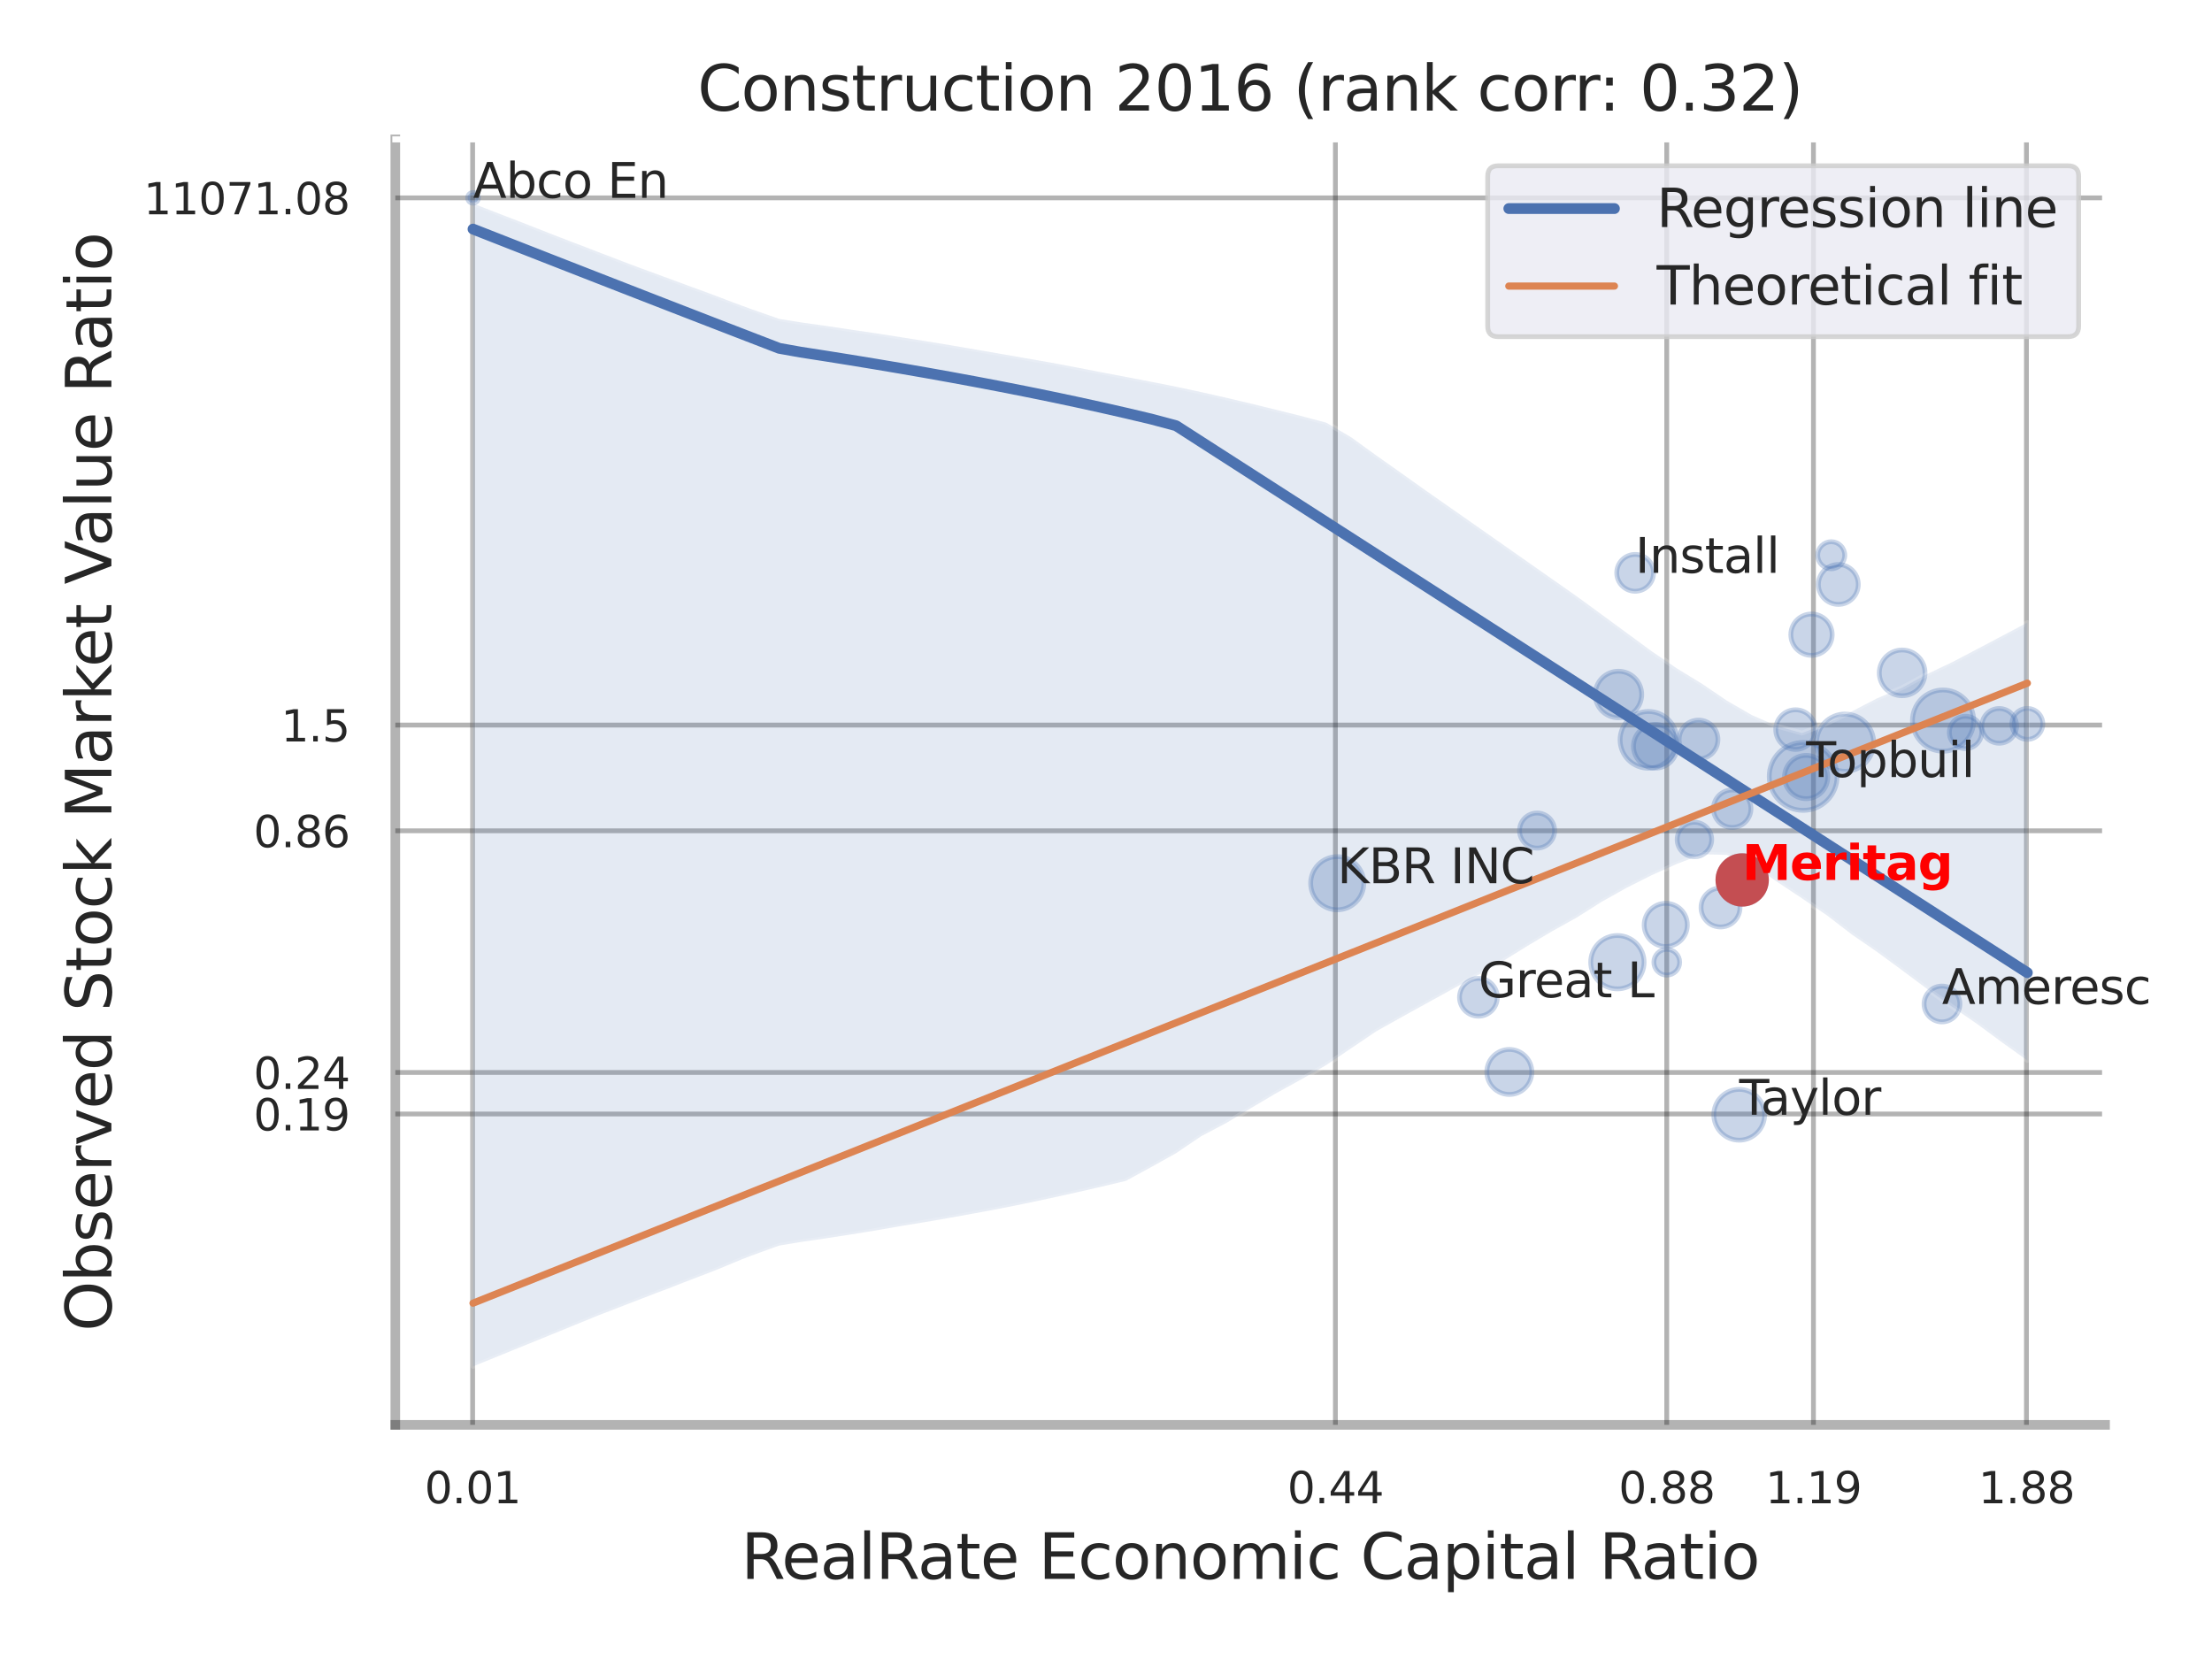 <?xml version="1.0" encoding="utf-8" standalone="no"?>
<!DOCTYPE svg PUBLIC "-//W3C//DTD SVG 1.1//EN"
  "http://www.w3.org/Graphics/SVG/1.1/DTD/svg11.dtd">
<svg xmlns:xlink="http://www.w3.org/1999/xlink" width="460.8pt" height="345.6pt" viewBox="0 0 460.8 345.6" xmlns="http://www.w3.org/2000/svg" version="1.1">
 <defs>
  <style type="text/css">*{stroke-linejoin: round; stroke-linecap: butt}</style>
 </defs>
 <g id="figure_1">
  <g id="patch_1">
   <path d="M 0 345.6 
L 460.8 345.6 
L 460.8 0 
L 0 0 
z
" style="fill: #ffffff"/>
  </g>
  <g id="axes_1">
   <g id="patch_2">
    <path d="M 82.35 296.82 
L 438.523 296.82 
L 438.523 29.04 
L 82.35 29.04 
z
" style="fill: #ffffff"/>
   </g>
   <g id="matplotlib.axis_1">
    <g id="xtick_1">
     <g id="line2d_1">
      <path d="M 98.459 296.82 
L 98.459 29.04 
" clip-path="url(#pade09a1377)" style="fill: none; stroke: #000000; stroke-opacity: 0.3; stroke-linecap: round"/>
     </g>
     <g id="text_1">
      <!-- 0.01 -->
      <g style="fill: #262626" transform="translate(88.439 313.159) scale(0.09 -0.09)">
       <defs>
        <path id="DejaVuSans-30" d="M 2034 4250 
Q 1547 4250 1301 3770 
Q 1056 3291 1056 2328 
Q 1056 1369 1301 889 
Q 1547 409 2034 409 
Q 2525 409 2770 889 
Q 3016 1369 3016 2328 
Q 3016 3291 2770 3770 
Q 2525 4250 2034 4250 
z
M 2034 4750 
Q 2819 4750 3233 4129 
Q 3647 3509 3647 2328 
Q 3647 1150 3233 529 
Q 2819 -91 2034 -91 
Q 1250 -91 836 529 
Q 422 1150 422 2328 
Q 422 3509 836 4129 
Q 1250 4750 2034 4750 
z
" transform="scale(0.016)"/>
        <path id="DejaVuSans-2e" d="M 684 794 
L 1344 794 
L 1344 0 
L 684 0 
L 684 794 
z
" transform="scale(0.016)"/>
        <path id="DejaVuSans-31" d="M 794 531 
L 1825 531 
L 1825 4091 
L 703 3866 
L 703 4441 
L 1819 4666 
L 2450 4666 
L 2450 531 
L 3481 531 
L 3481 0 
L 794 0 
L 794 531 
z
" transform="scale(0.016)"/>
       </defs>
       <use xlink:href="#DejaVuSans-30"/>
       <use xlink:href="#DejaVuSans-2e" x="63.623"/>
       <use xlink:href="#DejaVuSans-30" x="95.41"/>
       <use xlink:href="#DejaVuSans-31" x="159.033"/>
      </g>
     </g>
    </g>
    <g id="xtick_2">
     <g id="line2d_2">
      <path d="M 278.189 296.82 
L 278.189 29.04 
" clip-path="url(#pade09a1377)" style="fill: none; stroke: #000000; stroke-opacity: 0.3; stroke-linecap: round"/>
     </g>
     <g id="text_2">
      <!-- 0.44 -->
      <g style="fill: #262626" transform="translate(268.17 313.159) scale(0.09 -0.09)">
       <defs>
        <path id="DejaVuSans-34" d="M 2419 4116 
L 825 1625 
L 2419 1625 
L 2419 4116 
z
M 2253 4666 
L 3047 4666 
L 3047 1625 
L 3713 1625 
L 3713 1100 
L 3047 1100 
L 3047 0 
L 2419 0 
L 2419 1100 
L 313 1100 
L 313 1709 
L 2253 4666 
z
" transform="scale(0.016)"/>
       </defs>
       <use xlink:href="#DejaVuSans-30"/>
       <use xlink:href="#DejaVuSans-2e" x="63.623"/>
       <use xlink:href="#DejaVuSans-34" x="95.41"/>
       <use xlink:href="#DejaVuSans-34" x="159.033"/>
      </g>
     </g>
    </g>
    <g id="xtick_3">
     <g id="line2d_3">
      <path d="M 347.21 296.82 
L 347.21 29.04 
" clip-path="url(#pade09a1377)" style="fill: none; stroke: #000000; stroke-opacity: 0.3; stroke-linecap: round"/>
     </g>
     <g id="text_3">
      <!-- 0.88 -->
      <g style="fill: #262626" transform="translate(337.19 313.159) scale(0.09 -0.09)">
       <defs>
        <path id="DejaVuSans-38" d="M 2034 2216 
Q 1584 2216 1326 1975 
Q 1069 1734 1069 1313 
Q 1069 891 1326 650 
Q 1584 409 2034 409 
Q 2484 409 2743 651 
Q 3003 894 3003 1313 
Q 3003 1734 2745 1975 
Q 2488 2216 2034 2216 
z
M 1403 2484 
Q 997 2584 770 2862 
Q 544 3141 544 3541 
Q 544 4100 942 4425 
Q 1341 4750 2034 4750 
Q 2731 4750 3128 4425 
Q 3525 4100 3525 3541 
Q 3525 3141 3298 2862 
Q 3072 2584 2669 2484 
Q 3125 2378 3379 2068 
Q 3634 1759 3634 1313 
Q 3634 634 3220 271 
Q 2806 -91 2034 -91 
Q 1263 -91 848 271 
Q 434 634 434 1313 
Q 434 1759 690 2068 
Q 947 2378 1403 2484 
z
M 1172 3481 
Q 1172 3119 1398 2916 
Q 1625 2713 2034 2713 
Q 2441 2713 2670 2916 
Q 2900 3119 2900 3481 
Q 2900 3844 2670 4047 
Q 2441 4250 2034 4250 
Q 1625 4250 1398 4047 
Q 1172 3844 1172 3481 
z
" transform="scale(0.016)"/>
       </defs>
       <use xlink:href="#DejaVuSans-30"/>
       <use xlink:href="#DejaVuSans-2e" x="63.623"/>
       <use xlink:href="#DejaVuSans-38" x="95.41"/>
       <use xlink:href="#DejaVuSans-38" x="159.033"/>
      </g>
     </g>
    </g>
    <g id="xtick_4">
     <g id="line2d_4">
      <path d="M 377.776 296.82 
L 377.776 29.04 
" clip-path="url(#pade09a1377)" style="fill: none; stroke: #000000; stroke-opacity: 0.3; stroke-linecap: round"/>
     </g>
     <g id="text_4">
      <!-- 1.19 -->
      <g style="fill: #262626" transform="translate(367.757 313.159) scale(0.09 -0.09)">
       <defs>
        <path id="DejaVuSans-39" d="M 703 97 
L 703 672 
Q 941 559 1184 500 
Q 1428 441 1663 441 
Q 2288 441 2617 861 
Q 2947 1281 2994 2138 
Q 2813 1869 2534 1725 
Q 2256 1581 1919 1581 
Q 1219 1581 811 2004 
Q 403 2428 403 3163 
Q 403 3881 828 4315 
Q 1253 4750 1959 4750 
Q 2769 4750 3195 4129 
Q 3622 3509 3622 2328 
Q 3622 1225 3098 567 
Q 2575 -91 1691 -91 
Q 1453 -91 1209 -44 
Q 966 3 703 97 
z
M 1959 2075 
Q 2384 2075 2632 2365 
Q 2881 2656 2881 3163 
Q 2881 3666 2632 3958 
Q 2384 4250 1959 4250 
Q 1534 4250 1286 3958 
Q 1038 3666 1038 3163 
Q 1038 2656 1286 2365 
Q 1534 2075 1959 2075 
z
" transform="scale(0.016)"/>
       </defs>
       <use xlink:href="#DejaVuSans-31"/>
       <use xlink:href="#DejaVuSans-2e" x="63.623"/>
       <use xlink:href="#DejaVuSans-31" x="95.41"/>
       <use xlink:href="#DejaVuSans-39" x="159.033"/>
      </g>
     </g>
    </g>
    <g id="xtick_5">
     <g id="line2d_5">
      <path d="M 422.147 296.82 
L 422.147 29.04 
" clip-path="url(#pade09a1377)" style="fill: none; stroke: #000000; stroke-opacity: 0.3; stroke-linecap: round"/>
     </g>
     <g id="text_5">
      <!-- 1.88 -->
      <g style="fill: #262626" transform="translate(412.127 313.159) scale(0.09 -0.09)">
       <use xlink:href="#DejaVuSans-31"/>
       <use xlink:href="#DejaVuSans-2e" x="63.623"/>
       <use xlink:href="#DejaVuSans-38" x="95.41"/>
       <use xlink:href="#DejaVuSans-38" x="159.033"/>
      </g>
     </g>
    </g>
    <g id="xtick_6"/>
    <g id="xtick_7"/>
    <g id="text_6">
     <!-- RealRate Economic Capital Ratio -->
     <g style="fill: #262626" transform="translate(154.383 328.908) scale(0.13 -0.13)">
      <defs>
       <path id="DejaVuSans-52" d="M 2841 2188 
Q 3044 2119 3236 1894 
Q 3428 1669 3622 1275 
L 4263 0 
L 3584 0 
L 2988 1197 
Q 2756 1666 2539 1819 
Q 2322 1972 1947 1972 
L 1259 1972 
L 1259 0 
L 628 0 
L 628 4666 
L 2053 4666 
Q 2853 4666 3247 4331 
Q 3641 3997 3641 3322 
Q 3641 2881 3436 2590 
Q 3231 2300 2841 2188 
z
M 1259 4147 
L 1259 2491 
L 2053 2491 
Q 2509 2491 2742 2702 
Q 2975 2913 2975 3322 
Q 2975 3731 2742 3939 
Q 2509 4147 2053 4147 
L 1259 4147 
z
" transform="scale(0.016)"/>
       <path id="DejaVuSans-65" d="M 3597 1894 
L 3597 1613 
L 953 1613 
Q 991 1019 1311 708 
Q 1631 397 2203 397 
Q 2534 397 2845 478 
Q 3156 559 3463 722 
L 3463 178 
Q 3153 47 2828 -22 
Q 2503 -91 2169 -91 
Q 1331 -91 842 396 
Q 353 884 353 1716 
Q 353 2575 817 3079 
Q 1281 3584 2069 3584 
Q 2775 3584 3186 3129 
Q 3597 2675 3597 1894 
z
M 3022 2063 
Q 3016 2534 2758 2815 
Q 2500 3097 2075 3097 
Q 1594 3097 1305 2825 
Q 1016 2553 972 2059 
L 3022 2063 
z
" transform="scale(0.016)"/>
       <path id="DejaVuSans-61" d="M 2194 1759 
Q 1497 1759 1228 1600 
Q 959 1441 959 1056 
Q 959 750 1161 570 
Q 1363 391 1709 391 
Q 2188 391 2477 730 
Q 2766 1069 2766 1631 
L 2766 1759 
L 2194 1759 
z
M 3341 1997 
L 3341 0 
L 2766 0 
L 2766 531 
Q 2569 213 2275 61 
Q 1981 -91 1556 -91 
Q 1019 -91 701 211 
Q 384 513 384 1019 
Q 384 1609 779 1909 
Q 1175 2209 1959 2209 
L 2766 2209 
L 2766 2266 
Q 2766 2663 2505 2880 
Q 2244 3097 1772 3097 
Q 1472 3097 1187 3025 
Q 903 2953 641 2809 
L 641 3341 
Q 956 3463 1253 3523 
Q 1550 3584 1831 3584 
Q 2591 3584 2966 3190 
Q 3341 2797 3341 1997 
z
" transform="scale(0.016)"/>
       <path id="DejaVuSans-6c" d="M 603 4863 
L 1178 4863 
L 1178 0 
L 603 0 
L 603 4863 
z
" transform="scale(0.016)"/>
       <path id="DejaVuSans-74" d="M 1172 4494 
L 1172 3500 
L 2356 3500 
L 2356 3053 
L 1172 3053 
L 1172 1153 
Q 1172 725 1289 603 
Q 1406 481 1766 481 
L 2356 481 
L 2356 0 
L 1766 0 
Q 1100 0 847 248 
Q 594 497 594 1153 
L 594 3053 
L 172 3053 
L 172 3500 
L 594 3500 
L 594 4494 
L 1172 4494 
z
" transform="scale(0.016)"/>
       <path id="DejaVuSans-20" transform="scale(0.016)"/>
       <path id="DejaVuSans-45" d="M 628 4666 
L 3578 4666 
L 3578 4134 
L 1259 4134 
L 1259 2753 
L 3481 2753 
L 3481 2222 
L 1259 2222 
L 1259 531 
L 3634 531 
L 3634 0 
L 628 0 
L 628 4666 
z
" transform="scale(0.016)"/>
       <path id="DejaVuSans-63" d="M 3122 3366 
L 3122 2828 
Q 2878 2963 2633 3030 
Q 2388 3097 2138 3097 
Q 1578 3097 1268 2742 
Q 959 2388 959 1747 
Q 959 1106 1268 751 
Q 1578 397 2138 397 
Q 2388 397 2633 464 
Q 2878 531 3122 666 
L 3122 134 
Q 2881 22 2623 -34 
Q 2366 -91 2075 -91 
Q 1284 -91 818 406 
Q 353 903 353 1747 
Q 353 2603 823 3093 
Q 1294 3584 2113 3584 
Q 2378 3584 2631 3529 
Q 2884 3475 3122 3366 
z
" transform="scale(0.016)"/>
       <path id="DejaVuSans-6f" d="M 1959 3097 
Q 1497 3097 1228 2736 
Q 959 2375 959 1747 
Q 959 1119 1226 758 
Q 1494 397 1959 397 
Q 2419 397 2687 759 
Q 2956 1122 2956 1747 
Q 2956 2369 2687 2733 
Q 2419 3097 1959 3097 
z
M 1959 3584 
Q 2709 3584 3137 3096 
Q 3566 2609 3566 1747 
Q 3566 888 3137 398 
Q 2709 -91 1959 -91 
Q 1206 -91 779 398 
Q 353 888 353 1747 
Q 353 2609 779 3096 
Q 1206 3584 1959 3584 
z
" transform="scale(0.016)"/>
       <path id="DejaVuSans-6e" d="M 3513 2113 
L 3513 0 
L 2938 0 
L 2938 2094 
Q 2938 2591 2744 2837 
Q 2550 3084 2163 3084 
Q 1697 3084 1428 2787 
Q 1159 2491 1159 1978 
L 1159 0 
L 581 0 
L 581 3500 
L 1159 3500 
L 1159 2956 
Q 1366 3272 1645 3428 
Q 1925 3584 2291 3584 
Q 2894 3584 3203 3211 
Q 3513 2838 3513 2113 
z
" transform="scale(0.016)"/>
       <path id="DejaVuSans-6d" d="M 3328 2828 
Q 3544 3216 3844 3400 
Q 4144 3584 4550 3584 
Q 5097 3584 5394 3201 
Q 5691 2819 5691 2113 
L 5691 0 
L 5113 0 
L 5113 2094 
Q 5113 2597 4934 2840 
Q 4756 3084 4391 3084 
Q 3944 3084 3684 2787 
Q 3425 2491 3425 1978 
L 3425 0 
L 2847 0 
L 2847 2094 
Q 2847 2600 2669 2842 
Q 2491 3084 2119 3084 
Q 1678 3084 1418 2786 
Q 1159 2488 1159 1978 
L 1159 0 
L 581 0 
L 581 3500 
L 1159 3500 
L 1159 2956 
Q 1356 3278 1631 3431 
Q 1906 3584 2284 3584 
Q 2666 3584 2933 3390 
Q 3200 3197 3328 2828 
z
" transform="scale(0.016)"/>
       <path id="DejaVuSans-69" d="M 603 3500 
L 1178 3500 
L 1178 0 
L 603 0 
L 603 3500 
z
M 603 4863 
L 1178 4863 
L 1178 4134 
L 603 4134 
L 603 4863 
z
" transform="scale(0.016)"/>
       <path id="DejaVuSans-43" d="M 4122 4306 
L 4122 3641 
Q 3803 3938 3442 4084 
Q 3081 4231 2675 4231 
Q 1875 4231 1450 3742 
Q 1025 3253 1025 2328 
Q 1025 1406 1450 917 
Q 1875 428 2675 428 
Q 3081 428 3442 575 
Q 3803 722 4122 1019 
L 4122 359 
Q 3791 134 3420 21 
Q 3050 -91 2638 -91 
Q 1578 -91 968 557 
Q 359 1206 359 2328 
Q 359 3453 968 4101 
Q 1578 4750 2638 4750 
Q 3056 4750 3426 4639 
Q 3797 4528 4122 4306 
z
" transform="scale(0.016)"/>
       <path id="DejaVuSans-70" d="M 1159 525 
L 1159 -1331 
L 581 -1331 
L 581 3500 
L 1159 3500 
L 1159 2969 
Q 1341 3281 1617 3432 
Q 1894 3584 2278 3584 
Q 2916 3584 3314 3078 
Q 3713 2572 3713 1747 
Q 3713 922 3314 415 
Q 2916 -91 2278 -91 
Q 1894 -91 1617 61 
Q 1341 213 1159 525 
z
M 3116 1747 
Q 3116 2381 2855 2742 
Q 2594 3103 2138 3103 
Q 1681 3103 1420 2742 
Q 1159 2381 1159 1747 
Q 1159 1113 1420 752 
Q 1681 391 2138 391 
Q 2594 391 2855 752 
Q 3116 1113 3116 1747 
z
" transform="scale(0.016)"/>
      </defs>
      <use xlink:href="#DejaVuSans-52"/>
      <use xlink:href="#DejaVuSans-65" x="64.982"/>
      <use xlink:href="#DejaVuSans-61" x="126.506"/>
      <use xlink:href="#DejaVuSans-6c" x="187.785"/>
      <use xlink:href="#DejaVuSans-52" x="215.568"/>
      <use xlink:href="#DejaVuSans-61" x="282.801"/>
      <use xlink:href="#DejaVuSans-74" x="344.08"/>
      <use xlink:href="#DejaVuSans-65" x="383.289"/>
      <use xlink:href="#DejaVuSans-20" x="444.812"/>
      <use xlink:href="#DejaVuSans-45" x="476.6"/>
      <use xlink:href="#DejaVuSans-63" x="539.783"/>
      <use xlink:href="#DejaVuSans-6f" x="594.764"/>
      <use xlink:href="#DejaVuSans-6e" x="655.945"/>
      <use xlink:href="#DejaVuSans-6f" x="719.324"/>
      <use xlink:href="#DejaVuSans-6d" x="780.506"/>
      <use xlink:href="#DejaVuSans-69" x="877.918"/>
      <use xlink:href="#DejaVuSans-63" x="905.701"/>
      <use xlink:href="#DejaVuSans-20" x="960.682"/>
      <use xlink:href="#DejaVuSans-43" x="992.469"/>
      <use xlink:href="#DejaVuSans-61" x="1062.293"/>
      <use xlink:href="#DejaVuSans-70" x="1123.572"/>
      <use xlink:href="#DejaVuSans-69" x="1187.049"/>
      <use xlink:href="#DejaVuSans-74" x="1214.832"/>
      <use xlink:href="#DejaVuSans-61" x="1254.041"/>
      <use xlink:href="#DejaVuSans-6c" x="1315.32"/>
      <use xlink:href="#DejaVuSans-20" x="1343.104"/>
      <use xlink:href="#DejaVuSans-52" x="1374.891"/>
      <use xlink:href="#DejaVuSans-61" x="1442.123"/>
      <use xlink:href="#DejaVuSans-74" x="1503.402"/>
      <use xlink:href="#DejaVuSans-69" x="1542.611"/>
      <use xlink:href="#DejaVuSans-6f" x="1570.395"/>
     </g>
    </g>
   </g>
   <g id="matplotlib.axis_2">
    <g id="ytick_1">
     <g id="line2d_6">
      <path d="M 82.35 232.064 
L 438.523 232.064 
" clip-path="url(#pade09a1377)" style="fill: none; stroke: #000000; stroke-opacity: 0.3; stroke-linecap: round"/>
     </g>
     <g id="text_7">
      <!-- 0.19 -->
      <g style="fill: #262626" transform="translate(52.811 235.483) scale(0.09 -0.09)">
       <use xlink:href="#DejaVuSans-30"/>
       <use xlink:href="#DejaVuSans-2e" x="63.623"/>
       <use xlink:href="#DejaVuSans-31" x="95.41"/>
       <use xlink:href="#DejaVuSans-39" x="159.033"/>
      </g>
     </g>
    </g>
    <g id="ytick_2">
     <g id="line2d_7">
      <path d="M 82.35 223.411 
L 438.523 223.411 
" clip-path="url(#pade09a1377)" style="fill: none; stroke: #000000; stroke-opacity: 0.3; stroke-linecap: round"/>
     </g>
     <g id="text_8">
      <!-- 0.24 -->
      <g style="fill: #262626" transform="translate(52.811 226.831) scale(0.09 -0.09)">
       <defs>
        <path id="DejaVuSans-32" d="M 1228 531 
L 3431 531 
L 3431 0 
L 469 0 
L 469 531 
Q 828 903 1448 1529 
Q 2069 2156 2228 2338 
Q 2531 2678 2651 2914 
Q 2772 3150 2772 3378 
Q 2772 3750 2511 3984 
Q 2250 4219 1831 4219 
Q 1534 4219 1204 4116 
Q 875 4013 500 3803 
L 500 4441 
Q 881 4594 1212 4672 
Q 1544 4750 1819 4750 
Q 2544 4750 2975 4387 
Q 3406 4025 3406 3419 
Q 3406 3131 3298 2873 
Q 3191 2616 2906 2266 
Q 2828 2175 2409 1742 
Q 1991 1309 1228 531 
z
" transform="scale(0.016)"/>
       </defs>
       <use xlink:href="#DejaVuSans-30"/>
       <use xlink:href="#DejaVuSans-2e" x="63.623"/>
       <use xlink:href="#DejaVuSans-32" x="95.41"/>
       <use xlink:href="#DejaVuSans-34" x="159.033"/>
      </g>
     </g>
    </g>
    <g id="ytick_3">
     <g id="line2d_8">
      <path d="M 82.35 173.067 
L 438.523 173.067 
" clip-path="url(#pade09a1377)" style="fill: none; stroke: #000000; stroke-opacity: 0.3; stroke-linecap: round"/>
     </g>
     <g id="text_9">
      <!-- 0.86 -->
      <g style="fill: #262626" transform="translate(52.811 176.487) scale(0.09 -0.09)">
       <defs>
        <path id="DejaVuSans-36" d="M 2113 2584 
Q 1688 2584 1439 2293 
Q 1191 2003 1191 1497 
Q 1191 994 1439 701 
Q 1688 409 2113 409 
Q 2538 409 2786 701 
Q 3034 994 3034 1497 
Q 3034 2003 2786 2293 
Q 2538 2584 2113 2584 
z
M 3366 4563 
L 3366 3988 
Q 3128 4100 2886 4159 
Q 2644 4219 2406 4219 
Q 1781 4219 1451 3797 
Q 1122 3375 1075 2522 
Q 1259 2794 1537 2939 
Q 1816 3084 2150 3084 
Q 2853 3084 3261 2657 
Q 3669 2231 3669 1497 
Q 3669 778 3244 343 
Q 2819 -91 2113 -91 
Q 1303 -91 875 529 
Q 447 1150 447 2328 
Q 447 3434 972 4092 
Q 1497 4750 2381 4750 
Q 2619 4750 2861 4703 
Q 3103 4656 3366 4563 
z
" transform="scale(0.016)"/>
       </defs>
       <use xlink:href="#DejaVuSans-30"/>
       <use xlink:href="#DejaVuSans-2e" x="63.623"/>
       <use xlink:href="#DejaVuSans-38" x="95.41"/>
       <use xlink:href="#DejaVuSans-36" x="159.033"/>
      </g>
     </g>
    </g>
    <g id="ytick_4">
     <g id="line2d_9">
      <path d="M 82.35 151.042 
L 438.523 151.042 
" clip-path="url(#pade09a1377)" style="fill: none; stroke: #000000; stroke-opacity: 0.3; stroke-linecap: round"/>
     </g>
     <g id="text_10">
      <!-- 1.5 -->
      <g style="fill: #262626" transform="translate(58.537 154.461) scale(0.09 -0.09)">
       <defs>
        <path id="DejaVuSans-35" d="M 691 4666 
L 3169 4666 
L 3169 4134 
L 1269 4134 
L 1269 2991 
Q 1406 3038 1543 3061 
Q 1681 3084 1819 3084 
Q 2600 3084 3056 2656 
Q 3513 2228 3513 1497 
Q 3513 744 3044 326 
Q 2575 -91 1722 -91 
Q 1428 -91 1123 -41 
Q 819 9 494 109 
L 494 744 
Q 775 591 1075 516 
Q 1375 441 1709 441 
Q 2250 441 2565 725 
Q 2881 1009 2881 1497 
Q 2881 1984 2565 2268 
Q 2250 2553 1709 2553 
Q 1456 2553 1204 2497 
Q 953 2441 691 2322 
L 691 4666 
z
" transform="scale(0.016)"/>
       </defs>
       <use xlink:href="#DejaVuSans-31"/>
       <use xlink:href="#DejaVuSans-2e" x="63.623"/>
       <use xlink:href="#DejaVuSans-35" x="95.41"/>
      </g>
     </g>
    </g>
    <g id="ytick_5">
     <g id="line2d_10">
      <path d="M 82.35 41.219 
L 438.523 41.219 
" clip-path="url(#pade09a1377)" style="fill: none; stroke: #000000; stroke-opacity: 0.3; stroke-linecap: round"/>
     </g>
     <g id="text_11">
      <!-- 11071.08 -->
      <g style="fill: #262626" transform="translate(29.906 44.638) scale(0.09 -0.09)">
       <defs>
        <path id="DejaVuSans-37" d="M 525 4666 
L 3525 4666 
L 3525 4397 
L 1831 0 
L 1172 0 
L 2766 4134 
L 525 4134 
L 525 4666 
z
" transform="scale(0.016)"/>
       </defs>
       <use xlink:href="#DejaVuSans-31"/>
       <use xlink:href="#DejaVuSans-31" x="63.623"/>
       <use xlink:href="#DejaVuSans-30" x="127.246"/>
       <use xlink:href="#DejaVuSans-37" x="190.869"/>
       <use xlink:href="#DejaVuSans-31" x="254.492"/>
       <use xlink:href="#DejaVuSans-2e" x="318.115"/>
       <use xlink:href="#DejaVuSans-30" x="349.902"/>
       <use xlink:href="#DejaVuSans-38" x="413.525"/>
      </g>
     </g>
    </g>
    <g id="ytick_6"/>
    <g id="ytick_7"/>
    <g id="ytick_8"/>
    <g id="ytick_9"/>
    <g id="ytick_10"/>
    <g id="text_12">
     <!-- Observed Stock Market Value Ratio -->
     <g style="fill: #262626" transform="translate(23.202 277.332) rotate(-90) scale(0.13 -0.13)">
      <defs>
       <path id="DejaVuSans-4f" d="M 2522 4238 
Q 1834 4238 1429 3725 
Q 1025 3213 1025 2328 
Q 1025 1447 1429 934 
Q 1834 422 2522 422 
Q 3209 422 3611 934 
Q 4013 1447 4013 2328 
Q 4013 3213 3611 3725 
Q 3209 4238 2522 4238 
z
M 2522 4750 
Q 3503 4750 4090 4092 
Q 4678 3434 4678 2328 
Q 4678 1225 4090 567 
Q 3503 -91 2522 -91 
Q 1538 -91 948 565 
Q 359 1222 359 2328 
Q 359 3434 948 4092 
Q 1538 4750 2522 4750 
z
" transform="scale(0.016)"/>
       <path id="DejaVuSans-62" d="M 3116 1747 
Q 3116 2381 2855 2742 
Q 2594 3103 2138 3103 
Q 1681 3103 1420 2742 
Q 1159 2381 1159 1747 
Q 1159 1113 1420 752 
Q 1681 391 2138 391 
Q 2594 391 2855 752 
Q 3116 1113 3116 1747 
z
M 1159 2969 
Q 1341 3281 1617 3432 
Q 1894 3584 2278 3584 
Q 2916 3584 3314 3078 
Q 3713 2572 3713 1747 
Q 3713 922 3314 415 
Q 2916 -91 2278 -91 
Q 1894 -91 1617 61 
Q 1341 213 1159 525 
L 1159 0 
L 581 0 
L 581 4863 
L 1159 4863 
L 1159 2969 
z
" transform="scale(0.016)"/>
       <path id="DejaVuSans-73" d="M 2834 3397 
L 2834 2853 
Q 2591 2978 2328 3040 
Q 2066 3103 1784 3103 
Q 1356 3103 1142 2972 
Q 928 2841 928 2578 
Q 928 2378 1081 2264 
Q 1234 2150 1697 2047 
L 1894 2003 
Q 2506 1872 2764 1633 
Q 3022 1394 3022 966 
Q 3022 478 2636 193 
Q 2250 -91 1575 -91 
Q 1294 -91 989 -36 
Q 684 19 347 128 
L 347 722 
Q 666 556 975 473 
Q 1284 391 1588 391 
Q 1994 391 2212 530 
Q 2431 669 2431 922 
Q 2431 1156 2273 1281 
Q 2116 1406 1581 1522 
L 1381 1569 
Q 847 1681 609 1914 
Q 372 2147 372 2553 
Q 372 3047 722 3315 
Q 1072 3584 1716 3584 
Q 2034 3584 2315 3537 
Q 2597 3491 2834 3397 
z
" transform="scale(0.016)"/>
       <path id="DejaVuSans-72" d="M 2631 2963 
Q 2534 3019 2420 3045 
Q 2306 3072 2169 3072 
Q 1681 3072 1420 2755 
Q 1159 2438 1159 1844 
L 1159 0 
L 581 0 
L 581 3500 
L 1159 3500 
L 1159 2956 
Q 1341 3275 1631 3429 
Q 1922 3584 2338 3584 
Q 2397 3584 2469 3576 
Q 2541 3569 2628 3553 
L 2631 2963 
z
" transform="scale(0.016)"/>
       <path id="DejaVuSans-76" d="M 191 3500 
L 800 3500 
L 1894 563 
L 2988 3500 
L 3597 3500 
L 2284 0 
L 1503 0 
L 191 3500 
z
" transform="scale(0.016)"/>
       <path id="DejaVuSans-64" d="M 2906 2969 
L 2906 4863 
L 3481 4863 
L 3481 0 
L 2906 0 
L 2906 525 
Q 2725 213 2448 61 
Q 2172 -91 1784 -91 
Q 1150 -91 751 415 
Q 353 922 353 1747 
Q 353 2572 751 3078 
Q 1150 3584 1784 3584 
Q 2172 3584 2448 3432 
Q 2725 3281 2906 2969 
z
M 947 1747 
Q 947 1113 1208 752 
Q 1469 391 1925 391 
Q 2381 391 2643 752 
Q 2906 1113 2906 1747 
Q 2906 2381 2643 2742 
Q 2381 3103 1925 3103 
Q 1469 3103 1208 2742 
Q 947 2381 947 1747 
z
" transform="scale(0.016)"/>
       <path id="DejaVuSans-53" d="M 3425 4513 
L 3425 3897 
Q 3066 4069 2747 4153 
Q 2428 4238 2131 4238 
Q 1616 4238 1336 4038 
Q 1056 3838 1056 3469 
Q 1056 3159 1242 3001 
Q 1428 2844 1947 2747 
L 2328 2669 
Q 3034 2534 3370 2195 
Q 3706 1856 3706 1288 
Q 3706 609 3251 259 
Q 2797 -91 1919 -91 
Q 1588 -91 1214 -16 
Q 841 59 441 206 
L 441 856 
Q 825 641 1194 531 
Q 1563 422 1919 422 
Q 2459 422 2753 634 
Q 3047 847 3047 1241 
Q 3047 1584 2836 1778 
Q 2625 1972 2144 2069 
L 1759 2144 
Q 1053 2284 737 2584 
Q 422 2884 422 3419 
Q 422 4038 858 4394 
Q 1294 4750 2059 4750 
Q 2388 4750 2728 4690 
Q 3069 4631 3425 4513 
z
" transform="scale(0.016)"/>
       <path id="DejaVuSans-6b" d="M 581 4863 
L 1159 4863 
L 1159 1991 
L 2875 3500 
L 3609 3500 
L 1753 1863 
L 3688 0 
L 2938 0 
L 1159 1709 
L 1159 0 
L 581 0 
L 581 4863 
z
" transform="scale(0.016)"/>
       <path id="DejaVuSans-4d" d="M 628 4666 
L 1569 4666 
L 2759 1491 
L 3956 4666 
L 4897 4666 
L 4897 0 
L 4281 0 
L 4281 4097 
L 3078 897 
L 2444 897 
L 1241 4097 
L 1241 0 
L 628 0 
L 628 4666 
z
" transform="scale(0.016)"/>
       <path id="DejaVuSans-56" d="M 1831 0 
L 50 4666 
L 709 4666 
L 2188 738 
L 3669 4666 
L 4325 4666 
L 2547 0 
L 1831 0 
z
" transform="scale(0.016)"/>
       <path id="DejaVuSans-75" d="M 544 1381 
L 544 3500 
L 1119 3500 
L 1119 1403 
Q 1119 906 1312 657 
Q 1506 409 1894 409 
Q 2359 409 2629 706 
Q 2900 1003 2900 1516 
L 2900 3500 
L 3475 3500 
L 3475 0 
L 2900 0 
L 2900 538 
Q 2691 219 2414 64 
Q 2138 -91 1772 -91 
Q 1169 -91 856 284 
Q 544 659 544 1381 
z
M 1991 3584 
L 1991 3584 
z
" transform="scale(0.016)"/>
      </defs>
      <use xlink:href="#DejaVuSans-4f"/>
      <use xlink:href="#DejaVuSans-62" x="78.711"/>
      <use xlink:href="#DejaVuSans-73" x="142.188"/>
      <use xlink:href="#DejaVuSans-65" x="194.287"/>
      <use xlink:href="#DejaVuSans-72" x="255.811"/>
      <use xlink:href="#DejaVuSans-76" x="296.924"/>
      <use xlink:href="#DejaVuSans-65" x="356.104"/>
      <use xlink:href="#DejaVuSans-64" x="417.627"/>
      <use xlink:href="#DejaVuSans-20" x="481.104"/>
      <use xlink:href="#DejaVuSans-53" x="512.891"/>
      <use xlink:href="#DejaVuSans-74" x="576.367"/>
      <use xlink:href="#DejaVuSans-6f" x="615.576"/>
      <use xlink:href="#DejaVuSans-63" x="676.758"/>
      <use xlink:href="#DejaVuSans-6b" x="731.738"/>
      <use xlink:href="#DejaVuSans-20" x="789.648"/>
      <use xlink:href="#DejaVuSans-4d" x="821.436"/>
      <use xlink:href="#DejaVuSans-61" x="907.715"/>
      <use xlink:href="#DejaVuSans-72" x="968.994"/>
      <use xlink:href="#DejaVuSans-6b" x="1010.107"/>
      <use xlink:href="#DejaVuSans-65" x="1064.393"/>
      <use xlink:href="#DejaVuSans-74" x="1125.916"/>
      <use xlink:href="#DejaVuSans-20" x="1165.125"/>
      <use xlink:href="#DejaVuSans-56" x="1196.912"/>
      <use xlink:href="#DejaVuSans-61" x="1257.57"/>
      <use xlink:href="#DejaVuSans-6c" x="1318.85"/>
      <use xlink:href="#DejaVuSans-75" x="1346.633"/>
      <use xlink:href="#DejaVuSans-65" x="1410.012"/>
      <use xlink:href="#DejaVuSans-20" x="1471.535"/>
      <use xlink:href="#DejaVuSans-52" x="1503.322"/>
      <use xlink:href="#DejaVuSans-61" x="1570.555"/>
      <use xlink:href="#DejaVuSans-74" x="1631.834"/>
      <use xlink:href="#DejaVuSans-69" x="1671.043"/>
      <use xlink:href="#DejaVuSans-6f" x="1698.826"/>
     </g>
    </g>
   </g>
   <g id="PathCollection_1">
    <path d="M 404.778 156.495 
C 406.47 156.495 408.093 155.823 409.289 154.626 
C 410.486 153.43 411.158 151.807 411.158 150.115 
C 411.158 148.423 410.486 146.8 409.289 145.604 
C 408.093 144.407 406.47 143.735 404.778 143.735 
C 403.086 143.735 401.463 144.407 400.267 145.604 
C 399.07 146.8 398.398 148.423 398.398 150.115 
C 398.398 151.807 399.07 153.43 400.267 154.626 
C 401.463 155.823 403.086 156.495 404.778 156.495 
z
" clip-path="url(#pade09a1377)" style="fill: #4c72b0; fill-opacity: 0.3; stroke: #4c72b0; stroke-opacity: 0.3"/>
    <path d="M 337.153 149.526 
C 338.438 149.526 339.672 149.015 340.581 148.106 
C 341.49 147.196 342.001 145.963 342.001 144.678 
C 342.001 143.392 341.49 142.159 340.581 141.249 
C 339.672 140.34 338.438 139.829 337.153 139.829 
C 335.867 139.829 334.634 140.34 333.725 141.249 
C 332.815 142.159 332.305 143.392 332.305 144.678 
C 332.305 145.963 332.815 147.196 333.725 148.106 
C 334.634 149.015 335.867 149.526 337.153 149.526 
z
" clip-path="url(#pade09a1377)" style="fill: #4c72b0; fill-opacity: 0.3; stroke: #4c72b0; stroke-opacity: 0.3"/>
    <path d="M 336.932 206.002 
C 338.406 206.002 339.82 205.416 340.862 204.374 
C 341.904 203.332 342.49 201.918 342.49 200.444 
C 342.49 198.97 341.904 197.556 340.862 196.513 
C 339.82 195.471 338.406 194.886 336.932 194.886 
C 335.458 194.886 334.044 195.471 333.002 196.513 
C 331.959 197.556 331.374 198.97 331.374 200.444 
C 331.374 201.918 331.959 203.332 333.002 204.374 
C 334.044 205.416 335.458 206.002 336.932 206.002 
z
" clip-path="url(#pade09a1377)" style="fill: #4c72b0; fill-opacity: 0.3; stroke: #4c72b0; stroke-opacity: 0.3"/>
    <path d="M 422.333 154.023 
C 423.187 154.023 424.006 153.684 424.61 153.08 
C 425.214 152.476 425.553 151.657 425.553 150.803 
C 425.553 149.949 425.214 149.13 424.61 148.526 
C 424.006 147.922 423.187 147.583 422.333 147.583 
C 421.479 147.583 420.66 147.922 420.056 148.526 
C 419.452 149.13 419.113 149.949 419.113 150.803 
C 419.113 151.657 419.452 152.476 420.056 153.08 
C 420.66 153.684 421.479 154.023 422.333 154.023 
z
" clip-path="url(#pade09a1377)" style="fill: #4c72b0; fill-opacity: 0.3; stroke: #4c72b0; stroke-opacity: 0.3"/>
    <path d="M 381.477 118.486 
C 382.225 118.486 382.942 118.189 383.471 117.66 
C 383.999 117.131 384.296 116.414 384.296 115.666 
C 384.296 114.918 383.999 114.201 383.471 113.672 
C 382.942 113.143 382.225 112.846 381.477 112.846 
C 380.729 112.846 380.012 113.143 379.483 113.672 
C 378.954 114.201 378.657 114.918 378.657 115.666 
C 378.657 116.414 378.954 117.131 379.483 117.66 
C 380.012 118.189 380.729 118.486 381.477 118.486 
z
" clip-path="url(#pade09a1377)" style="fill: #4c72b0; fill-opacity: 0.3; stroke: #4c72b0; stroke-opacity: 0.3"/>
    <path d="M 343.406 160.037 
C 344.974 160.037 346.478 159.414 347.587 158.305 
C 348.696 157.197 349.319 155.693 349.319 154.125 
C 349.319 152.556 348.696 151.052 347.587 149.944 
C 346.478 148.835 344.974 148.212 343.406 148.212 
C 341.838 148.212 340.334 148.835 339.225 149.944 
C 338.116 151.052 337.493 152.556 337.493 154.125 
C 337.493 155.693 338.116 157.197 339.225 158.305 
C 340.334 159.414 341.838 160.037 343.406 160.037 
z
" clip-path="url(#pade09a1377)" style="fill: #4c72b0; fill-opacity: 0.3; stroke: #4c72b0; stroke-opacity: 0.3"/>
    <path d="M 353.837 158.102 
C 354.91 158.102 355.938 157.676 356.697 156.918 
C 357.455 156.159 357.881 155.13 357.881 154.058 
C 357.881 152.985 357.455 151.956 356.697 151.198 
C 355.938 150.439 354.91 150.013 353.837 150.013 
C 352.764 150.013 351.735 150.439 350.977 151.198 
C 350.219 151.956 349.792 152.985 349.792 154.058 
C 349.792 155.13 350.219 156.159 350.977 156.918 
C 351.735 157.676 352.764 158.102 353.837 158.102 
z
" clip-path="url(#pade09a1377)" style="fill: #4c72b0; fill-opacity: 0.3; stroke: #4c72b0; stroke-opacity: 0.3"/>
    <path d="M 347.009 197.175 
C 348.202 197.175 349.346 196.701 350.19 195.858 
C 351.034 195.014 351.508 193.87 351.508 192.677 
C 351.508 191.484 351.034 190.339 350.19 189.496 
C 349.346 188.652 348.202 188.178 347.009 188.178 
C 345.816 188.178 344.671 188.652 343.828 189.496 
C 342.984 190.339 342.51 191.484 342.51 192.677 
C 342.51 193.87 342.984 195.014 343.828 195.858 
C 344.671 196.701 345.816 197.175 347.009 197.175 
z
" clip-path="url(#pade09a1377)" style="fill: #4c72b0; fill-opacity: 0.3; stroke: #4c72b0; stroke-opacity: 0.3"/>
    <path d="M 362.929 188.362 
C 364.27 188.362 365.555 187.829 366.503 186.881 
C 367.451 185.933 367.984 184.647 367.984 183.307 
C 367.984 181.966 367.451 180.68 366.503 179.732 
C 365.555 178.784 364.27 178.252 362.929 178.252 
C 361.588 178.252 360.302 178.784 359.354 179.732 
C 358.406 180.68 357.874 181.966 357.874 183.307 
C 357.874 184.647 358.406 185.933 359.354 186.881 
C 360.302 187.829 361.588 188.362 362.929 188.362 
z
" clip-path="url(#pade09a1377)" style="fill: #4c72b0; fill-opacity: 0.3; stroke: #4c72b0; stroke-opacity: 0.3"/>
    <path d="M 396.255 144.936 
C 397.519 144.936 398.73 144.434 399.624 143.54 
C 400.517 142.647 401.019 141.435 401.019 140.172 
C 401.019 138.908 400.517 137.696 399.624 136.803 
C 398.73 135.91 397.519 135.408 396.255 135.408 
C 394.992 135.408 393.78 135.91 392.886 136.803 
C 391.993 137.696 391.491 138.908 391.491 140.172 
C 391.491 141.435 391.993 142.647 392.886 143.54 
C 393.78 144.434 394.992 144.936 396.255 144.936 
z
" clip-path="url(#pade09a1377)" style="fill: #4c72b0; fill-opacity: 0.3; stroke: #4c72b0; stroke-opacity: 0.3"/>
    <path d="M 374.044 156.113 
C 375.139 156.113 376.188 155.678 376.962 154.904 
C 377.736 154.13 378.171 153.081 378.171 151.986 
C 378.171 150.892 377.736 149.842 376.962 149.069 
C 376.188 148.295 375.139 147.86 374.044 147.86 
C 372.95 147.86 371.9 148.295 371.126 149.069 
C 370.353 149.842 369.918 150.892 369.918 151.986 
C 369.918 153.081 370.353 154.13 371.126 154.904 
C 371.9 155.678 372.95 156.113 374.044 156.113 
z
" clip-path="url(#pade09a1377)" style="fill: #4c72b0; fill-opacity: 0.3; stroke: #4c72b0; stroke-opacity: 0.3"/>
    <path d="M 320.2 176.674 
C 321.169 176.674 322.099 176.289 322.784 175.603 
C 323.47 174.918 323.855 173.988 323.855 173.019 
C 323.855 172.05 323.47 171.12 322.784 170.435 
C 322.099 169.75 321.169 169.365 320.2 169.365 
C 319.231 169.365 318.301 169.75 317.616 170.435 
C 316.931 171.12 316.546 172.05 316.546 173.019 
C 316.546 173.988 316.931 174.918 317.616 175.603 
C 318.301 176.289 319.231 176.674 320.2 176.674 
z
" clip-path="url(#pade09a1377)" style="fill: #4c72b0; fill-opacity: 0.3; stroke: #4c72b0; stroke-opacity: 0.3"/>
    <path d="M 382.961 125.909 
C 384.063 125.909 385.12 125.471 385.899 124.692 
C 386.678 123.913 387.116 122.856 387.116 121.754 
C 387.116 120.652 386.678 119.595 385.899 118.816 
C 385.12 118.036 384.063 117.598 382.961 117.598 
C 381.859 117.598 380.802 118.036 380.023 118.816 
C 379.243 119.595 378.805 120.652 378.805 121.754 
C 378.805 122.856 379.243 123.913 380.023 124.692 
C 380.802 125.471 381.859 125.909 382.961 125.909 
z
" clip-path="url(#pade09a1377)" style="fill: #4c72b0; fill-opacity: 0.3; stroke: #4c72b0; stroke-opacity: 0.3"/>
    <path d="M 314.423 227.995 
C 315.666 227.995 316.859 227.501 317.738 226.622 
C 318.617 225.743 319.111 224.551 319.111 223.307 
C 319.111 222.064 318.617 220.872 317.738 219.993 
C 316.859 219.114 315.666 218.62 314.423 218.62 
C 313.18 218.62 311.988 219.114 311.108 219.993 
C 310.229 220.872 309.735 222.064 309.735 223.307 
C 309.735 224.551 310.229 225.743 311.108 226.622 
C 311.988 227.501 313.18 227.995 314.423 227.995 
z
" clip-path="url(#pade09a1377)" style="fill: #4c72b0; fill-opacity: 0.3; stroke: #4c72b0; stroke-opacity: 0.3"/>
    <path d="M 377.369 136.521 
C 378.511 136.521 379.607 136.067 380.415 135.26 
C 381.222 134.452 381.676 133.356 381.676 132.214 
C 381.676 131.072 381.222 129.976 380.415 129.168 
C 379.607 128.36 378.511 127.907 377.369 127.907 
C 376.227 127.907 375.131 128.36 374.323 129.168 
C 373.516 129.976 373.062 131.072 373.062 132.214 
C 373.062 133.356 373.516 134.452 374.323 135.26 
C 375.131 136.067 376.227 136.521 377.369 136.521 
z
" clip-path="url(#pade09a1377)" style="fill: #4c72b0; fill-opacity: 0.3; stroke: #4c72b0; stroke-opacity: 0.3"/>
    <path d="M 416.471 154.832 
C 417.431 154.832 418.352 154.451 419.031 153.772 
C 419.71 153.093 420.091 152.172 420.091 151.212 
C 420.091 150.252 419.71 149.332 419.031 148.653 
C 418.352 147.974 417.431 147.592 416.471 147.592 
C 415.511 147.592 414.59 147.974 413.911 148.653 
C 413.233 149.332 412.851 150.252 412.851 151.212 
C 412.851 152.172 413.233 153.093 413.911 153.772 
C 414.59 154.451 415.511 154.832 416.471 154.832 
z
" clip-path="url(#pade09a1377)" style="fill: #4c72b0; fill-opacity: 0.3; stroke: #4c72b0; stroke-opacity: 0.3"/>
    <path d="M 384.365 160.674 
C 385.946 160.674 387.464 160.046 388.582 158.927 
C 389.7 157.809 390.329 156.292 390.329 154.71 
C 390.329 153.129 389.7 151.611 388.582 150.493 
C 387.464 149.375 385.946 148.746 384.365 148.746 
C 382.783 148.746 381.266 149.375 380.148 150.493 
C 379.029 151.611 378.401 153.129 378.401 154.71 
C 378.401 156.292 379.029 157.809 380.148 158.927 
C 381.266 160.046 382.783 160.674 384.365 160.674 
z
" clip-path="url(#pade09a1377)" style="fill: #4c72b0; fill-opacity: 0.3; stroke: #4c72b0; stroke-opacity: 0.3"/>
    <path d="M 375.634 168.814 
C 377.509 168.814 379.308 168.069 380.634 166.743 
C 381.96 165.417 382.705 163.619 382.705 161.743 
C 382.705 159.868 381.96 158.069 380.634 156.743 
C 379.308 155.417 377.509 154.672 375.634 154.672 
C 373.758 154.672 371.96 155.417 370.634 156.743 
C 369.308 158.069 368.563 159.868 368.563 161.743 
C 368.563 163.619 369.308 165.417 370.634 166.743 
C 371.96 168.069 373.758 168.814 375.634 168.814 
z
" clip-path="url(#pade09a1377)" style="fill: #4c72b0; fill-opacity: 0.3; stroke: #4c72b0; stroke-opacity: 0.3"/>
    <path d="M 98.54 42.329 
C 98.836 42.329 99.12 42.211 99.329 42.002 
C 99.539 41.792 99.657 41.508 99.657 41.212 
C 99.657 40.916 99.539 40.632 99.329 40.422 
C 99.12 40.213 98.836 40.095 98.54 40.095 
C 98.243 40.095 97.959 40.213 97.75 40.422 
C 97.54 40.632 97.423 40.916 97.423 41.212 
C 97.423 41.508 97.54 41.792 97.75 42.002 
C 97.959 42.211 98.243 42.329 98.54 42.329 
z
" clip-path="url(#pade09a1377)" style="fill: #4c72b0; fill-opacity: 0.3; stroke: #4c72b0; stroke-opacity: 0.3"/>
    <path d="M 278.571 189.528 
C 280.039 189.528 281.448 188.945 282.486 187.907 
C 283.524 186.869 284.108 185.46 284.108 183.992 
C 284.108 182.524 283.524 181.115 282.486 180.077 
C 281.448 179.039 280.039 178.455 278.571 178.455 
C 277.103 178.455 275.694 179.039 274.656 180.077 
C 273.618 181.115 273.034 182.524 273.034 183.992 
C 273.034 185.46 273.618 186.869 274.656 187.907 
C 275.694 188.945 277.103 189.528 278.571 189.528 
z
" clip-path="url(#pade09a1377)" style="fill: #4c72b0; fill-opacity: 0.3; stroke: #4c72b0; stroke-opacity: 0.3"/>
    <path d="M 347.22 203.134 
C 347.933 203.134 348.616 202.851 349.12 202.347 
C 349.624 201.843 349.907 201.159 349.907 200.447 
C 349.907 199.734 349.624 199.05 349.12 198.546 
C 348.616 198.042 347.933 197.759 347.22 197.759 
C 346.507 197.759 345.823 198.042 345.319 198.546 
C 344.815 199.05 344.532 199.734 344.532 200.447 
C 344.532 201.159 344.815 201.843 345.319 202.347 
C 345.823 202.851 346.507 203.134 347.22 203.134 
z
" clip-path="url(#pade09a1377)" style="fill: #4c72b0; fill-opacity: 0.3; stroke: #4c72b0; stroke-opacity: 0.3"/>
    <path d="M 344.838 160.014 
C 346.045 160.014 347.204 159.534 348.058 158.68 
C 348.912 157.826 349.392 156.668 349.392 155.46 
C 349.392 154.252 348.912 153.094 348.058 152.24 
C 347.204 151.386 346.045 150.906 344.838 150.906 
C 343.63 150.906 342.471 151.386 341.618 152.24 
C 340.764 153.094 340.284 154.252 340.284 155.46 
C 340.284 156.668 340.764 157.826 341.618 158.68 
C 342.471 159.534 343.63 160.014 344.838 160.014 
z
" clip-path="url(#pade09a1377)" style="fill: #4c72b0; fill-opacity: 0.3; stroke: #4c72b0; stroke-opacity: 0.3"/>
    <path d="M 307.982 211.692 
C 309.026 211.692 310.027 211.278 310.765 210.539 
C 311.504 209.801 311.919 208.8 311.919 207.755 
C 311.919 206.711 311.504 205.71 310.765 204.972 
C 310.027 204.233 309.026 203.819 307.982 203.819 
C 306.938 203.819 305.936 204.233 305.198 204.972 
C 304.459 205.71 304.045 206.711 304.045 207.755 
C 304.045 208.8 304.459 209.801 305.198 210.539 
C 305.936 211.278 306.938 211.692 307.982 211.692 
z
" clip-path="url(#pade09a1377)" style="fill: #4c72b0; fill-opacity: 0.3; stroke: #4c72b0; stroke-opacity: 0.3"/>
    <path d="M 409.461 155.952 
C 410.355 155.952 411.214 155.596 411.846 154.964 
C 412.479 154.331 412.834 153.473 412.834 152.578 
C 412.834 151.683 412.479 150.825 411.846 150.192 
C 411.214 149.56 410.355 149.204 409.461 149.204 
C 408.566 149.204 407.708 149.56 407.075 150.192 
C 406.443 150.825 406.087 151.683 406.087 152.578 
C 406.087 153.473 406.443 154.331 407.075 154.964 
C 407.708 155.596 408.566 155.952 409.461 155.952 
z
" clip-path="url(#pade09a1377)" style="fill: #4c72b0; fill-opacity: 0.3; stroke: #4c72b0; stroke-opacity: 0.3"/>
    <path d="M 352.982 178.476 
C 353.936 178.476 354.851 178.097 355.525 177.422 
C 356.2 176.748 356.579 175.833 356.579 174.879 
C 356.579 173.925 356.2 173.01 355.525 172.336 
C 354.851 171.661 353.936 171.282 352.982 171.282 
C 352.028 171.282 351.113 171.661 350.439 172.336 
C 349.764 173.01 349.385 173.925 349.385 174.879 
C 349.385 175.833 349.764 176.748 350.439 177.422 
C 351.113 178.097 352.028 178.476 352.982 178.476 
z
" clip-path="url(#pade09a1377)" style="fill: #4c72b0; fill-opacity: 0.3; stroke: #4c72b0; stroke-opacity: 0.3"/>
    <path d="M 404.55 212.879 
C 405.54 212.879 406.49 212.486 407.19 211.786 
C 407.89 211.086 408.283 210.137 408.283 209.147 
C 408.283 208.157 407.89 207.208 407.19 206.508 
C 406.49 205.808 405.54 205.415 404.55 205.415 
C 403.561 205.415 402.611 205.808 401.911 206.508 
C 401.211 207.208 400.818 208.157 400.818 209.147 
C 400.818 210.137 401.211 211.086 401.911 211.786 
C 402.611 212.486 403.561 212.879 404.55 212.879 
z
" clip-path="url(#pade09a1377)" style="fill: #4c72b0; fill-opacity: 0.3; stroke: #4c72b0; stroke-opacity: 0.3"/>
    <path d="M 362.31 237.519 
C 363.713 237.519 365.059 236.961 366.052 235.969 
C 367.044 234.976 367.602 233.63 367.602 232.227 
C 367.602 230.823 367.044 229.477 366.052 228.485 
C 365.059 227.492 363.713 226.935 362.31 226.935 
C 360.906 226.935 359.56 227.492 358.568 228.485 
C 357.575 229.477 357.018 230.823 357.018 232.227 
C 357.018 233.63 357.575 234.976 358.568 235.969 
C 359.56 236.961 360.906 237.519 362.31 237.519 
z
" clip-path="url(#pade09a1377)" style="fill: #4c72b0; fill-opacity: 0.3; stroke: #4c72b0; stroke-opacity: 0.3"/>
    <path d="M 358.418 193.105 
C 359.494 193.105 360.527 192.677 361.288 191.916 
C 362.049 191.155 362.477 190.122 362.477 189.046 
C 362.477 187.969 362.049 186.937 361.288 186.175 
C 360.527 185.414 359.494 184.987 358.418 184.987 
C 357.341 184.987 356.309 185.414 355.548 186.175 
C 354.787 186.937 354.359 187.969 354.359 189.046 
C 354.359 190.122 354.787 191.155 355.548 191.916 
C 356.309 192.677 357.341 193.105 358.418 193.105 
z
" clip-path="url(#pade09a1377)" style="fill: #4c72b0; fill-opacity: 0.3; stroke: #4c72b0; stroke-opacity: 0.3"/>
    <path d="M 360.847 172.373 
C 361.884 172.373 362.878 171.961 363.61 171.229 
C 364.343 170.496 364.755 169.502 364.755 168.466 
C 364.755 167.43 364.343 166.436 363.61 165.703 
C 362.878 164.97 361.884 164.559 360.847 164.559 
C 359.811 164.559 358.817 164.97 358.085 165.703 
C 357.352 166.436 356.94 167.43 356.94 168.466 
C 356.94 169.502 357.352 170.496 358.085 171.229 
C 358.817 171.961 359.811 172.373 360.847 172.373 
z
" clip-path="url(#pade09a1377)" style="fill: #4c72b0; fill-opacity: 0.3; stroke: #4c72b0; stroke-opacity: 0.3"/>
    <path d="M 340.634 123.166 
C 341.652 123.166 342.627 122.762 343.347 122.043 
C 344.066 121.323 344.47 120.348 344.47 119.33 
C 344.47 118.313 344.066 117.338 343.347 116.618 
C 342.627 115.899 341.652 115.495 340.634 115.495 
C 339.617 115.495 338.641 115.899 337.922 116.618 
C 337.203 117.338 336.799 118.313 336.799 119.33 
C 336.799 120.348 337.203 121.323 337.922 122.043 
C 338.641 122.762 339.617 123.166 340.634 123.166 
z
" clip-path="url(#pade09a1377)" style="fill: #4c72b0; fill-opacity: 0.3; stroke: #4c72b0; stroke-opacity: 0.3"/>
    <path d="M 376.254 166.379 
C 377.45 166.379 378.598 165.903 379.444 165.057 
C 380.29 164.211 380.765 163.064 380.765 161.867 
C 380.765 160.671 380.29 159.523 379.444 158.677 
C 378.598 157.831 377.45 157.356 376.254 157.356 
C 375.057 157.356 373.91 157.831 373.064 158.677 
C 372.218 159.523 371.743 160.671 371.743 161.867 
C 371.743 163.064 372.218 164.211 373.064 165.057 
C 373.91 165.903 375.057 166.379 376.254 166.379 
z
" clip-path="url(#pade09a1377)" style="fill: #4c72b0; fill-opacity: 0.3; stroke: #4c72b0; stroke-opacity: 0.3"/>
   </g>
   <g id="PolyCollection_1">
    <defs>
     <path id="m80f9c82a9f" d="M 98.54 -303.202 
L 98.54 -60.952 
L 99.43 -61.313 
L 100.331 -61.679 
L 101.243 -62.049 
L 102.165 -62.424 
L 103.099 -62.803 
L 104.044 -63.187 
L 105.001 -63.576 
L 105.97 -63.97 
L 106.951 -64.369 
L 107.945 -64.773 
L 108.952 -65.183 
L 109.972 -65.598 
L 111.006 -66.018 
L 112.054 -66.445 
L 113.116 -66.878 
L 114.193 -67.317 
L 115.286 -67.762 
L 116.394 -68.213 
L 117.518 -68.672 
L 118.659 -69.137 
L 119.818 -69.61 
L 120.993 -70.09 
L 122.187 -70.577 
L 123.4 -71.073 
L 124.633 -71.576 
L 125.885 -72.063 
L 127.158 -72.555 
L 128.452 -73.054 
L 129.768 -73.563 
L 131.108 -74.08 
L 132.471 -74.607 
L 133.858 -75.143 
L 135.271 -75.688 
L 136.71 -76.243 
L 138.177 -76.794 
L 139.672 -77.347 
L 141.197 -77.97 
L 142.752 -78.566 
L 144.34 -79.174 
L 145.961 -79.795 
L 147.616 -80.43 
L 149.308 -81.088 
L 151.039 -81.805 
L 152.808 -82.539 
L 154.62 -83.291 
L 156.475 -84.015 
L 158.375 -84.703 
L 160.324 -85.406 
L 162.323 -86.126 
L 166.752 -86.863 
L 171.968 -87.619 
L 177.183 -88.428 
L 182.399 -89.272 
L 187.615 -90.183 
L 192.831 -91.038 
L 198.047 -91.943 
L 203.263 -92.888 
L 208.479 -93.864 
L 213.695 -94.909 
L 218.911 -96.019 
L 224.127 -97.171 
L 229.343 -98.367 
L 234.559 -99.612 
L 239.775 -102.455 
L 244.991 -105.367 
L 250.207 -108.894 
L 255.423 -111.643 
L 260.639 -114.785 
L 265.855 -117.87 
L 271.071 -120.742 
L 276.286 -123.731 
L 281.502 -127.248 
L 286.718 -130.769 
L 291.934 -133.688 
L 297.15 -136.572 
L 302.366 -139.443 
L 307.582 -142.303 
L 312.798 -145.201 
L 318.014 -148.439 
L 323.23 -151.549 
L 328.446 -154.451 
L 333.662 -157.743 
L 338.878 -160.668 
L 344.094 -163.294 
L 349.31 -165.627 
L 354.526 -167.639 
L 359.742 -167.513 
L 364.958 -165.549 
L 370.174 -161.915 
L 375.389 -158.455 
L 380.605 -154.898 
L 385.821 -150.893 
L 391.037 -147.3 
L 396.253 -143.463 
L 401.469 -139.581 
L 406.685 -135.858 
L 411.901 -132.268 
L 417.117 -128.417 
L 422.333 -124.688 
L 422.333 -215.904 
L 422.333 -215.904 
L 417.117 -213.146 
L 411.901 -210.393 
L 406.685 -207.661 
L 401.469 -205.182 
L 396.253 -202.34 
L 391.037 -200.127 
L 385.821 -197.425 
L 380.605 -194.931 
L 375.389 -192.888 
L 370.174 -194.345 
L 364.958 -196.625 
L 359.742 -199.639 
L 354.526 -203.178 
L 349.31 -206.363 
L 344.094 -209.914 
L 338.878 -213.744 
L 333.662 -217.577 
L 328.446 -221.387 
L 323.23 -225.043 
L 318.014 -228.701 
L 312.798 -232.359 
L 307.582 -236.017 
L 302.366 -239.666 
L 297.15 -243.314 
L 291.934 -247.027 
L 286.718 -250.71 
L 281.502 -254.49 
L 276.286 -257.549 
L 271.071 -258.935 
L 265.855 -260.23 
L 260.639 -261.513 
L 255.423 -262.743 
L 250.207 -263.925 
L 244.991 -265.039 
L 239.775 -266.075 
L 234.559 -267.077 
L 229.343 -268.064 
L 224.127 -269.08 
L 218.911 -270.062 
L 213.695 -270.973 
L 208.479 -271.878 
L 203.263 -272.781 
L 198.047 -273.674 
L 192.831 -274.531 
L 187.615 -275.365 
L 182.399 -276.176 
L 177.183 -276.94 
L 171.968 -277.722 
L 166.752 -278.455 
L 162.323 -279.17 
L 160.324 -279.869 
L 158.375 -280.553 
L 156.475 -281.219 
L 154.62 -281.897 
L 152.808 -282.562 
L 151.039 -283.24 
L 149.308 -283.904 
L 147.616 -284.532 
L 145.961 -285.144 
L 144.34 -285.73 
L 142.752 -286.316 
L 141.197 -286.89 
L 139.672 -287.451 
L 138.177 -288.001 
L 136.71 -288.542 
L 135.271 -289.072 
L 133.858 -289.584 
L 132.471 -290.106 
L 131.108 -290.613 
L 129.768 -291.127 
L 128.452 -291.633 
L 127.158 -292.126 
L 125.885 -292.612 
L 124.633 -293.094 
L 123.4 -293.571 
L 122.187 -294.041 
L 120.993 -294.496 
L 119.818 -294.936 
L 118.659 -295.382 
L 117.518 -295.826 
L 116.394 -296.255 
L 115.286 -296.686 
L 114.193 -297.111 
L 113.116 -297.544 
L 112.054 -297.958 
L 111.006 -298.364 
L 109.972 -298.769 
L 108.952 -299.17 
L 107.945 -299.561 
L 106.951 -299.944 
L 105.97 -300.317 
L 105.001 -300.692 
L 104.044 -301.063 
L 103.099 -301.43 
L 102.165 -301.793 
L 101.243 -302.151 
L 100.331 -302.505 
L 99.43 -302.856 
L 98.54 -303.202 
z
" style="stroke: #ffffff; stroke-opacity: 0.15"/>
    </defs>
    <g clip-path="url(#pade09a1377)">
     <use xlink:href="#m80f9c82a9f" x="0" y="345.6" style="fill: #4c72b0; fill-opacity: 0.15; stroke: #ffffff; stroke-opacity: 0.15"/>
    </g>
   </g>
   <g id="PathCollection_2">
    <defs>
     <path id="m1cb3aeec04" d="M 0 5.055 
C 1.341 5.055 2.627 4.522 3.575 3.575 
C 4.522 2.627 5.055 1.341 5.055 0 
C 5.055 -1.341 4.522 -2.627 3.575 -3.575 
C 2.627 -4.522 1.341 -5.055 0 -5.055 
C -1.341 -5.055 -2.627 -4.522 -3.575 -3.575 
C -4.522 -2.627 -5.055 -1.341 -5.055 0 
C -5.055 1.341 -4.522 2.627 -3.575 3.575 
C -2.627 4.522 -1.341 5.055 0 5.055 
z
" style="stroke: #c44e52"/>
    </defs>
    <g clip-path="url(#pade09a1377)">
     <use xlink:href="#m1cb3aeec04" x="362.929" y="183.307" style="fill: #c44e52; stroke: #c44e52"/>
    </g>
   </g>
   <g id="line2d_11">
    <path d="M 98.54 47.724 
L 99.43 48.073 
L 100.331 48.427 
L 101.243 48.785 
L 102.165 49.147 
L 103.099 49.513 
L 104.044 49.884 
L 105.001 50.26 
L 105.97 50.64 
L 106.951 51.024 
L 107.945 51.414 
L 108.952 51.808 
L 109.972 52.208 
L 111.006 52.613 
L 112.054 53.024 
L 113.116 53.44 
L 114.193 53.861 
L 115.286 54.289 
L 116.394 54.722 
L 117.518 55.162 
L 118.659 55.608 
L 119.818 56.061 
L 120.993 56.52 
L 122.187 56.987 
L 123.4 57.46 
L 124.633 57.941 
L 125.885 58.43 
L 127.158 58.927 
L 128.452 59.431 
L 129.768 59.945 
L 131.108 60.466 
L 132.471 60.997 
L 133.858 61.538 
L 135.271 62.087 
L 136.71 62.647 
L 138.177 63.217 
L 139.672 63.799 
L 141.197 64.391 
L 142.752 64.995 
L 144.34 65.611 
L 145.961 66.239 
L 147.616 66.881 
L 149.308 67.536 
L 151.039 68.206 
L 152.808 68.89 
L 154.62 69.59 
L 156.475 70.307 
L 158.375 71.04 
L 160.324 71.792 
L 162.323 72.562 
L 166.752 73.352 
L 171.968 74.163 
L 177.183 74.996 
L 182.399 75.852 
L 187.615 76.733 
L 192.831 77.639 
L 198.047 78.573 
L 203.263 79.537 
L 208.479 80.531 
L 213.695 81.559 
L 218.911 82.622 
L 224.127 83.724 
L 229.343 84.866 
L 234.559 86.052 
L 239.775 87.286 
L 244.991 88.676 
L 250.207 92.028 
L 255.423 95.38 
L 260.639 98.731 
L 265.855 102.083 
L 271.071 105.435 
L 276.286 108.786 
L 281.502 112.138 
L 286.718 115.49 
L 291.934 118.841 
L 297.15 122.193 
L 302.366 125.545 
L 307.582 128.896 
L 312.798 132.248 
L 318.014 135.6 
L 323.23 138.952 
L 328.446 142.303 
L 333.662 145.655 
L 338.878 149.007 
L 344.094 152.358 
L 349.31 155.71 
L 354.526 159.062 
L 359.742 162.413 
L 364.958 165.765 
L 370.174 169.117 
L 375.389 172.468 
L 380.605 175.82 
L 385.821 179.172 
L 391.037 182.523 
L 396.253 185.875 
L 401.469 189.227 
L 406.685 192.579 
L 411.901 195.93 
L 417.117 199.282 
L 422.333 202.634 
" clip-path="url(#pade09a1377)" style="fill: none; stroke: #4c72b0; stroke-width: 2.25; stroke-linecap: round"/>
   </g>
   <g id="line2d_12">
    <path d="M 404.778 149.317 
L 337.153 176.292 
L 336.932 176.381 
L 422.333 142.315 
L 381.477 158.612 
L 343.406 173.798 
L 353.837 169.637 
L 347.009 172.361 
L 362.929 166.01 
L 396.255 152.717 
L 374.044 161.577 
L 320.2 183.055 
L 382.961 158.02 
L 314.423 185.359 
L 377.369 160.25 
L 416.471 144.653 
L 384.365 157.46 
L 375.634 160.943 
L 98.54 271.474 
L 278.571 199.66 
L 347.22 172.277 
L 344.838 173.227 
L 307.982 187.929 
L 409.461 147.449 
L 352.982 169.978 
L 404.55 149.408 
L 362.31 166.257 
L 358.418 167.81 
L 360.847 166.841 
L 340.634 174.904 
L 376.254 160.695 
" clip-path="url(#pade09a1377)" style="fill: none; stroke: #dd8452; stroke-width: 1.5; stroke-linecap: round"/>
   </g>
   <g id="patch_3">
    <path d="M 82.35 296.82 
L 82.35 29.04 
" style="fill: none; opacity: 0.3; stroke: #000000; stroke-width: 2; stroke-linejoin: miter; stroke-linecap: square"/>
   </g>
   <g id="patch_4">
    <path d="M 438.523 296.82 
L 438.523 29.04 
" style="fill: none; stroke: #ffffff; stroke-width: 1.25; stroke-linejoin: miter; stroke-linecap: square"/>
   </g>
   <g id="patch_5">
    <path d="M 82.35 296.82 
L 438.523 296.82 
" style="fill: none; opacity: 0.3; stroke: #000000; stroke-width: 2; stroke-linejoin: miter; stroke-linecap: square"/>
   </g>
   <g id="patch_6">
    <path d="M 82.35 29.04 
L 438.523 29.04 
" style="fill: none; stroke: #ffffff; stroke-width: 1.25; stroke-linejoin: miter; stroke-linecap: square"/>
   </g>
   <g id="text_13">
    <!-- Meritag -->
    <g style="fill: #ff0000" transform="translate(362.929 183.307) scale(0.1 -0.1)">
     <defs>
      <path id="DejaVuSans-Bold-4d" d="M 588 4666 
L 2119 4666 
L 3181 2169 
L 4250 4666 
L 5778 4666 
L 5778 0 
L 4641 0 
L 4641 3413 
L 3566 897 
L 2803 897 
L 1728 3413 
L 1728 0 
L 588 0 
L 588 4666 
z
" transform="scale(0.016)"/>
      <path id="DejaVuSans-Bold-65" d="M 4031 1759 
L 4031 1441 
L 1416 1441 
Q 1456 1047 1700 850 
Q 1944 653 2381 653 
Q 2734 653 3104 758 
Q 3475 863 3866 1075 
L 3866 213 
Q 3469 63 3072 -14 
Q 2675 -91 2278 -91 
Q 1328 -91 801 392 
Q 275 875 275 1747 
Q 275 2603 792 3093 
Q 1309 3584 2216 3584 
Q 3041 3584 3536 3087 
Q 4031 2591 4031 1759 
z
M 2881 2131 
Q 2881 2450 2695 2645 
Q 2509 2841 2209 2841 
Q 1884 2841 1681 2658 
Q 1478 2475 1428 2131 
L 2881 2131 
z
" transform="scale(0.016)"/>
      <path id="DejaVuSans-Bold-72" d="M 3138 2547 
Q 2991 2616 2845 2648 
Q 2700 2681 2553 2681 
Q 2122 2681 1889 2404 
Q 1656 2128 1656 1613 
L 1656 0 
L 538 0 
L 538 3500 
L 1656 3500 
L 1656 2925 
Q 1872 3269 2151 3426 
Q 2431 3584 2822 3584 
Q 2878 3584 2943 3579 
Q 3009 3575 3134 3559 
L 3138 2547 
z
" transform="scale(0.016)"/>
      <path id="DejaVuSans-Bold-69" d="M 538 3500 
L 1656 3500 
L 1656 0 
L 538 0 
L 538 3500 
z
M 538 4863 
L 1656 4863 
L 1656 3950 
L 538 3950 
L 538 4863 
z
" transform="scale(0.016)"/>
      <path id="DejaVuSans-Bold-74" d="M 1759 4494 
L 1759 3500 
L 2913 3500 
L 2913 2700 
L 1759 2700 
L 1759 1216 
Q 1759 972 1856 886 
Q 1953 800 2241 800 
L 2816 800 
L 2816 0 
L 1856 0 
Q 1194 0 917 276 
Q 641 553 641 1216 
L 641 2700 
L 84 2700 
L 84 3500 
L 641 3500 
L 641 4494 
L 1759 4494 
z
" transform="scale(0.016)"/>
      <path id="DejaVuSans-Bold-61" d="M 2106 1575 
Q 1756 1575 1579 1456 
Q 1403 1338 1403 1106 
Q 1403 894 1545 773 
Q 1688 653 1941 653 
Q 2256 653 2472 879 
Q 2688 1106 2688 1447 
L 2688 1575 
L 2106 1575 
z
M 3816 1997 
L 3816 0 
L 2688 0 
L 2688 519 
Q 2463 200 2181 54 
Q 1900 -91 1497 -91 
Q 953 -91 614 226 
Q 275 544 275 1050 
Q 275 1666 698 1953 
Q 1122 2241 2028 2241 
L 2688 2241 
L 2688 2328 
Q 2688 2594 2478 2717 
Q 2269 2841 1825 2841 
Q 1466 2841 1156 2769 
Q 847 2697 581 2553 
L 581 3406 
Q 941 3494 1303 3539 
Q 1666 3584 2028 3584 
Q 2975 3584 3395 3211 
Q 3816 2838 3816 1997 
z
" transform="scale(0.016)"/>
      <path id="DejaVuSans-Bold-67" d="M 2919 594 
Q 2688 288 2409 144 
Q 2131 0 1766 0 
Q 1125 0 706 504 
Q 288 1009 288 1791 
Q 288 2575 706 3076 
Q 1125 3578 1766 3578 
Q 2131 3578 2409 3434 
Q 2688 3291 2919 2981 
L 2919 3500 
L 4044 3500 
L 4044 353 
Q 4044 -491 3511 -936 
Q 2978 -1381 1966 -1381 
Q 1638 -1381 1331 -1331 
Q 1025 -1281 716 -1178 
L 716 -306 
Q 1009 -475 1290 -558 
Q 1572 -641 1856 -641 
Q 2406 -641 2662 -400 
Q 2919 -159 2919 353 
L 2919 594 
z
M 2181 2772 
Q 1834 2772 1640 2515 
Q 1447 2259 1447 1791 
Q 1447 1309 1634 1061 
Q 1822 813 2181 813 
Q 2531 813 2725 1069 
Q 2919 1325 2919 1791 
Q 2919 2259 2725 2515 
Q 2531 2772 2181 2772 
z
" transform="scale(0.016)"/>
     </defs>
     <use xlink:href="#DejaVuSans-Bold-4d"/>
     <use xlink:href="#DejaVuSans-Bold-65" x="99.512"/>
     <use xlink:href="#DejaVuSans-Bold-72" x="167.334"/>
     <use xlink:href="#DejaVuSans-Bold-69" x="216.65"/>
     <use xlink:href="#DejaVuSans-Bold-74" x="250.928"/>
     <use xlink:href="#DejaVuSans-Bold-61" x="298.73"/>
     <use xlink:href="#DejaVuSans-Bold-67" x="366.211"/>
    </g>
   </g>
   <g id="text_14">
    <!-- Abco En -->
    <g style="fill: #262626" transform="translate(98.54 41.212) scale(0.1 -0.1)">
     <defs>
      <path id="DejaVuSans-41" d="M 2188 4044 
L 1331 1722 
L 3047 1722 
L 2188 4044 
z
M 1831 4666 
L 2547 4666 
L 4325 0 
L 3669 0 
L 3244 1197 
L 1141 1197 
L 716 0 
L 50 0 
L 1831 4666 
z
" transform="scale(0.016)"/>
     </defs>
     <use xlink:href="#DejaVuSans-41"/>
     <use xlink:href="#DejaVuSans-62" x="68.408"/>
     <use xlink:href="#DejaVuSans-63" x="131.885"/>
     <use xlink:href="#DejaVuSans-6f" x="186.865"/>
     <use xlink:href="#DejaVuSans-20" x="248.047"/>
     <use xlink:href="#DejaVuSans-45" x="279.834"/>
     <use xlink:href="#DejaVuSans-6e" x="343.018"/>
    </g>
   </g>
   <g id="text_15">
    <!-- KBR INC -->
    <g style="fill: #262626" transform="translate(278.571 183.992) scale(0.1 -0.1)">
     <defs>
      <path id="DejaVuSans-4b" d="M 628 4666 
L 1259 4666 
L 1259 2694 
L 3353 4666 
L 4166 4666 
L 1850 2491 
L 4331 0 
L 3500 0 
L 1259 2247 
L 1259 0 
L 628 0 
L 628 4666 
z
" transform="scale(0.016)"/>
      <path id="DejaVuSans-42" d="M 1259 2228 
L 1259 519 
L 2272 519 
Q 2781 519 3026 730 
Q 3272 941 3272 1375 
Q 3272 1813 3026 2020 
Q 2781 2228 2272 2228 
L 1259 2228 
z
M 1259 4147 
L 1259 2741 
L 2194 2741 
Q 2656 2741 2882 2914 
Q 3109 3088 3109 3444 
Q 3109 3797 2882 3972 
Q 2656 4147 2194 4147 
L 1259 4147 
z
M 628 4666 
L 2241 4666 
Q 2963 4666 3353 4366 
Q 3744 4066 3744 3513 
Q 3744 3084 3544 2831 
Q 3344 2578 2956 2516 
Q 3422 2416 3680 2098 
Q 3938 1781 3938 1306 
Q 3938 681 3513 340 
Q 3088 0 2303 0 
L 628 0 
L 628 4666 
z
" transform="scale(0.016)"/>
      <path id="DejaVuSans-49" d="M 628 4666 
L 1259 4666 
L 1259 0 
L 628 0 
L 628 4666 
z
" transform="scale(0.016)"/>
      <path id="DejaVuSans-4e" d="M 628 4666 
L 1478 4666 
L 3547 763 
L 3547 4666 
L 4159 4666 
L 4159 0 
L 3309 0 
L 1241 3903 
L 1241 0 
L 628 0 
L 628 4666 
z
" transform="scale(0.016)"/>
     </defs>
     <use xlink:href="#DejaVuSans-4b"/>
     <use xlink:href="#DejaVuSans-42" x="65.576"/>
     <use xlink:href="#DejaVuSans-52" x="134.18"/>
     <use xlink:href="#DejaVuSans-20" x="203.662"/>
     <use xlink:href="#DejaVuSans-49" x="235.449"/>
     <use xlink:href="#DejaVuSans-4e" x="264.941"/>
     <use xlink:href="#DejaVuSans-43" x="339.746"/>
    </g>
   </g>
   <g id="text_16">
    <!-- Great L -->
    <g style="fill: #262626" transform="translate(307.982 207.755) scale(0.1 -0.1)">
     <defs>
      <path id="DejaVuSans-47" d="M 3809 666 
L 3809 1919 
L 2778 1919 
L 2778 2438 
L 4434 2438 
L 4434 434 
Q 4069 175 3628 42 
Q 3188 -91 2688 -91 
Q 1594 -91 976 548 
Q 359 1188 359 2328 
Q 359 3472 976 4111 
Q 1594 4750 2688 4750 
Q 3144 4750 3555 4637 
Q 3966 4525 4313 4306 
L 4313 3634 
Q 3963 3931 3569 4081 
Q 3175 4231 2741 4231 
Q 1884 4231 1454 3753 
Q 1025 3275 1025 2328 
Q 1025 1384 1454 906 
Q 1884 428 2741 428 
Q 3075 428 3337 486 
Q 3600 544 3809 666 
z
" transform="scale(0.016)"/>
      <path id="DejaVuSans-4c" d="M 628 4666 
L 1259 4666 
L 1259 531 
L 3531 531 
L 3531 0 
L 628 0 
L 628 4666 
z
" transform="scale(0.016)"/>
     </defs>
     <use xlink:href="#DejaVuSans-47"/>
     <use xlink:href="#DejaVuSans-72" x="77.49"/>
     <use xlink:href="#DejaVuSans-65" x="116.354"/>
     <use xlink:href="#DejaVuSans-61" x="177.877"/>
     <use xlink:href="#DejaVuSans-74" x="239.156"/>
     <use xlink:href="#DejaVuSans-20" x="278.365"/>
     <use xlink:href="#DejaVuSans-4c" x="310.152"/>
    </g>
   </g>
   <g id="text_17">
    <!-- Ameresc -->
    <g style="fill: #262626" transform="translate(404.55 209.147) scale(0.1 -0.1)">
     <use xlink:href="#DejaVuSans-41"/>
     <use xlink:href="#DejaVuSans-6d" x="68.408"/>
     <use xlink:href="#DejaVuSans-65" x="165.82"/>
     <use xlink:href="#DejaVuSans-72" x="227.344"/>
     <use xlink:href="#DejaVuSans-65" x="266.207"/>
     <use xlink:href="#DejaVuSans-73" x="327.73"/>
     <use xlink:href="#DejaVuSans-63" x="379.83"/>
    </g>
   </g>
   <g id="text_18">
    <!-- Taylor  -->
    <g style="fill: #262626" transform="translate(362.31 232.227) scale(0.1 -0.1)">
     <defs>
      <path id="DejaVuSans-54" d="M -19 4666 
L 3928 4666 
L 3928 4134 
L 2272 4134 
L 2272 0 
L 1638 0 
L 1638 4134 
L -19 4134 
L -19 4666 
z
" transform="scale(0.016)"/>
      <path id="DejaVuSans-79" d="M 2059 -325 
Q 1816 -950 1584 -1140 
Q 1353 -1331 966 -1331 
L 506 -1331 
L 506 -850 
L 844 -850 
Q 1081 -850 1212 -737 
Q 1344 -625 1503 -206 
L 1606 56 
L 191 3500 
L 800 3500 
L 1894 763 
L 2988 3500 
L 3597 3500 
L 2059 -325 
z
" transform="scale(0.016)"/>
     </defs>
     <use xlink:href="#DejaVuSans-54"/>
     <use xlink:href="#DejaVuSans-61" x="44.584"/>
     <use xlink:href="#DejaVuSans-79" x="105.863"/>
     <use xlink:href="#DejaVuSans-6c" x="165.043"/>
     <use xlink:href="#DejaVuSans-6f" x="192.826"/>
     <use xlink:href="#DejaVuSans-72" x="254.008"/>
     <use xlink:href="#DejaVuSans-20" x="295.121"/>
    </g>
   </g>
   <g id="text_19">
    <!-- Install -->
    <g style="fill: #262626" transform="translate(340.634 119.33) scale(0.1 -0.1)">
     <use xlink:href="#DejaVuSans-49"/>
     <use xlink:href="#DejaVuSans-6e" x="29.492"/>
     <use xlink:href="#DejaVuSans-73" x="92.871"/>
     <use xlink:href="#DejaVuSans-74" x="144.971"/>
     <use xlink:href="#DejaVuSans-61" x="184.18"/>
     <use xlink:href="#DejaVuSans-6c" x="245.459"/>
     <use xlink:href="#DejaVuSans-6c" x="273.242"/>
    </g>
   </g>
   <g id="text_20">
    <!-- Topbuil -->
    <g style="fill: #262626" transform="translate(376.254 161.867) scale(0.1 -0.1)">
     <use xlink:href="#DejaVuSans-54"/>
     <use xlink:href="#DejaVuSans-6f" x="44.084"/>
     <use xlink:href="#DejaVuSans-70" x="105.266"/>
     <use xlink:href="#DejaVuSans-62" x="168.742"/>
     <use xlink:href="#DejaVuSans-75" x="232.219"/>
     <use xlink:href="#DejaVuSans-69" x="295.598"/>
     <use xlink:href="#DejaVuSans-6c" x="323.381"/>
    </g>
   </g>
   <g id="text_21">
    <!-- Construction 2016 (rank corr: 0.32) -->
    <g style="fill: #262626" transform="translate(145.304 23.04) scale(0.13 -0.13)">
     <defs>
      <path id="DejaVuSans-28" d="M 1984 4856 
Q 1566 4138 1362 3434 
Q 1159 2731 1159 2009 
Q 1159 1288 1364 580 
Q 1569 -128 1984 -844 
L 1484 -844 
Q 1016 -109 783 600 
Q 550 1309 550 2009 
Q 550 2706 781 3412 
Q 1013 4119 1484 4856 
L 1984 4856 
z
" transform="scale(0.016)"/>
      <path id="DejaVuSans-3a" d="M 750 794 
L 1409 794 
L 1409 0 
L 750 0 
L 750 794 
z
M 750 3309 
L 1409 3309 
L 1409 2516 
L 750 2516 
L 750 3309 
z
" transform="scale(0.016)"/>
      <path id="DejaVuSans-33" d="M 2597 2516 
Q 3050 2419 3304 2112 
Q 3559 1806 3559 1356 
Q 3559 666 3084 287 
Q 2609 -91 1734 -91 
Q 1441 -91 1130 -33 
Q 819 25 488 141 
L 488 750 
Q 750 597 1062 519 
Q 1375 441 1716 441 
Q 2309 441 2620 675 
Q 2931 909 2931 1356 
Q 2931 1769 2642 2001 
Q 2353 2234 1838 2234 
L 1294 2234 
L 1294 2753 
L 1863 2753 
Q 2328 2753 2575 2939 
Q 2822 3125 2822 3475 
Q 2822 3834 2567 4026 
Q 2313 4219 1838 4219 
Q 1578 4219 1281 4162 
Q 984 4106 628 3988 
L 628 4550 
Q 988 4650 1302 4700 
Q 1616 4750 1894 4750 
Q 2613 4750 3031 4423 
Q 3450 4097 3450 3541 
Q 3450 3153 3228 2886 
Q 3006 2619 2597 2516 
z
" transform="scale(0.016)"/>
      <path id="DejaVuSans-29" d="M 513 4856 
L 1013 4856 
Q 1481 4119 1714 3412 
Q 1947 2706 1947 2009 
Q 1947 1309 1714 600 
Q 1481 -109 1013 -844 
L 513 -844 
Q 928 -128 1133 580 
Q 1338 1288 1338 2009 
Q 1338 2731 1133 3434 
Q 928 4138 513 4856 
z
" transform="scale(0.016)"/>
     </defs>
     <use xlink:href="#DejaVuSans-43"/>
     <use xlink:href="#DejaVuSans-6f" x="69.824"/>
     <use xlink:href="#DejaVuSans-6e" x="131.006"/>
     <use xlink:href="#DejaVuSans-73" x="194.385"/>
     <use xlink:href="#DejaVuSans-74" x="246.484"/>
     <use xlink:href="#DejaVuSans-72" x="285.693"/>
     <use xlink:href="#DejaVuSans-75" x="326.807"/>
     <use xlink:href="#DejaVuSans-63" x="390.186"/>
     <use xlink:href="#DejaVuSans-74" x="445.166"/>
     <use xlink:href="#DejaVuSans-69" x="484.375"/>
     <use xlink:href="#DejaVuSans-6f" x="512.158"/>
     <use xlink:href="#DejaVuSans-6e" x="573.34"/>
     <use xlink:href="#DejaVuSans-20" x="636.719"/>
     <use xlink:href="#DejaVuSans-32" x="668.506"/>
     <use xlink:href="#DejaVuSans-30" x="732.129"/>
     <use xlink:href="#DejaVuSans-31" x="795.752"/>
     <use xlink:href="#DejaVuSans-36" x="859.375"/>
     <use xlink:href="#DejaVuSans-20" x="922.998"/>
     <use xlink:href="#DejaVuSans-28" x="954.785"/>
     <use xlink:href="#DejaVuSans-72" x="993.799"/>
     <use xlink:href="#DejaVuSans-61" x="1034.912"/>
     <use xlink:href="#DejaVuSans-6e" x="1096.191"/>
     <use xlink:href="#DejaVuSans-6b" x="1159.57"/>
     <use xlink:href="#DejaVuSans-20" x="1217.48"/>
     <use xlink:href="#DejaVuSans-63" x="1249.268"/>
     <use xlink:href="#DejaVuSans-6f" x="1304.248"/>
     <use xlink:href="#DejaVuSans-72" x="1365.43"/>
     <use xlink:href="#DejaVuSans-72" x="1404.793"/>
     <use xlink:href="#DejaVuSans-3a" x="1444.156"/>
     <use xlink:href="#DejaVuSans-20" x="1477.848"/>
     <use xlink:href="#DejaVuSans-30" x="1509.635"/>
     <use xlink:href="#DejaVuSans-2e" x="1573.258"/>
     <use xlink:href="#DejaVuSans-33" x="1605.045"/>
     <use xlink:href="#DejaVuSans-32" x="1668.668"/>
     <use xlink:href="#DejaVuSans-29" x="1732.291"/>
    </g>
   </g>
   <g id="legend_1">
    <g id="patch_7">
     <path d="M 312.114 70.132 
L 430.823 70.132 
Q 433.023 70.132 433.023 67.932 
L 433.023 36.74 
Q 433.023 34.54 430.823 34.54 
L 312.114 34.54 
Q 309.914 34.54 309.914 36.74 
L 309.914 67.932 
Q 309.914 70.132 312.114 70.132 
z
" style="fill: #eaeaf2; opacity: 0.8; stroke: #cccccc; stroke-linejoin: miter"/>
    </g>
    <g id="line2d_13">
     <path d="M 314.314 43.448 
L 325.314 43.448 
L 336.314 43.448 
" style="fill: none; stroke: #4c72b0; stroke-width: 2.25; stroke-linecap: round"/>
    </g>
    <g id="text_22">
     <!-- Regression line -->
     <g style="fill: #262626" transform="translate(345.114 47.298) scale(0.11 -0.11)">
      <defs>
       <path id="DejaVuSans-67" d="M 2906 1791 
Q 2906 2416 2648 2759 
Q 2391 3103 1925 3103 
Q 1463 3103 1205 2759 
Q 947 2416 947 1791 
Q 947 1169 1205 825 
Q 1463 481 1925 481 
Q 2391 481 2648 825 
Q 2906 1169 2906 1791 
z
M 3481 434 
Q 3481 -459 3084 -895 
Q 2688 -1331 1869 -1331 
Q 1566 -1331 1297 -1286 
Q 1028 -1241 775 -1147 
L 775 -588 
Q 1028 -725 1275 -790 
Q 1522 -856 1778 -856 
Q 2344 -856 2625 -561 
Q 2906 -266 2906 331 
L 2906 616 
Q 2728 306 2450 153 
Q 2172 0 1784 0 
Q 1141 0 747 490 
Q 353 981 353 1791 
Q 353 2603 747 3093 
Q 1141 3584 1784 3584 
Q 2172 3584 2450 3431 
Q 2728 3278 2906 2969 
L 2906 3500 
L 3481 3500 
L 3481 434 
z
" transform="scale(0.016)"/>
      </defs>
      <use xlink:href="#DejaVuSans-52"/>
      <use xlink:href="#DejaVuSans-65" x="64.982"/>
      <use xlink:href="#DejaVuSans-67" x="126.506"/>
      <use xlink:href="#DejaVuSans-72" x="189.982"/>
      <use xlink:href="#DejaVuSans-65" x="228.846"/>
      <use xlink:href="#DejaVuSans-73" x="290.369"/>
      <use xlink:href="#DejaVuSans-73" x="342.469"/>
      <use xlink:href="#DejaVuSans-69" x="394.568"/>
      <use xlink:href="#DejaVuSans-6f" x="422.352"/>
      <use xlink:href="#DejaVuSans-6e" x="483.533"/>
      <use xlink:href="#DejaVuSans-20" x="546.912"/>
      <use xlink:href="#DejaVuSans-6c" x="578.699"/>
      <use xlink:href="#DejaVuSans-69" x="606.482"/>
      <use xlink:href="#DejaVuSans-6e" x="634.266"/>
      <use xlink:href="#DejaVuSans-65" x="697.645"/>
     </g>
    </g>
    <g id="line2d_14">
     <path d="M 314.314 59.594 
L 325.314 59.594 
L 336.314 59.594 
" style="fill: none; stroke: #dd8452; stroke-width: 1.5; stroke-linecap: round"/>
    </g>
    <g id="text_23">
     <!-- Theoretical fit -->
     <g style="fill: #262626" transform="translate(345.114 63.444) scale(0.11 -0.11)">
      <defs>
       <path id="DejaVuSans-68" d="M 3513 2113 
L 3513 0 
L 2938 0 
L 2938 2094 
Q 2938 2591 2744 2837 
Q 2550 3084 2163 3084 
Q 1697 3084 1428 2787 
Q 1159 2491 1159 1978 
L 1159 0 
L 581 0 
L 581 4863 
L 1159 4863 
L 1159 2956 
Q 1366 3272 1645 3428 
Q 1925 3584 2291 3584 
Q 2894 3584 3203 3211 
Q 3513 2838 3513 2113 
z
" transform="scale(0.016)"/>
       <path id="DejaVuSans-66" d="M 2375 4863 
L 2375 4384 
L 1825 4384 
Q 1516 4384 1395 4259 
Q 1275 4134 1275 3809 
L 1275 3500 
L 2222 3500 
L 2222 3053 
L 1275 3053 
L 1275 0 
L 697 0 
L 697 3053 
L 147 3053 
L 147 3500 
L 697 3500 
L 697 3744 
Q 697 4328 969 4595 
Q 1241 4863 1831 4863 
L 2375 4863 
z
" transform="scale(0.016)"/>
      </defs>
      <use xlink:href="#DejaVuSans-54"/>
      <use xlink:href="#DejaVuSans-68" x="61.084"/>
      <use xlink:href="#DejaVuSans-65" x="124.463"/>
      <use xlink:href="#DejaVuSans-6f" x="185.986"/>
      <use xlink:href="#DejaVuSans-72" x="247.168"/>
      <use xlink:href="#DejaVuSans-65" x="286.031"/>
      <use xlink:href="#DejaVuSans-74" x="347.555"/>
      <use xlink:href="#DejaVuSans-69" x="386.764"/>
      <use xlink:href="#DejaVuSans-63" x="414.547"/>
      <use xlink:href="#DejaVuSans-61" x="469.527"/>
      <use xlink:href="#DejaVuSans-6c" x="530.807"/>
      <use xlink:href="#DejaVuSans-20" x="558.59"/>
      <use xlink:href="#DejaVuSans-66" x="590.377"/>
      <use xlink:href="#DejaVuSans-69" x="625.582"/>
      <use xlink:href="#DejaVuSans-74" x="653.365"/>
     </g>
    </g>
   </g>
  </g>
 </g>
 <defs>
  <clipPath id="pade09a1377">
   <rect x="82.35" y="29.04" width="356.173" height="267.78"/>
  </clipPath>
 </defs>
</svg>
